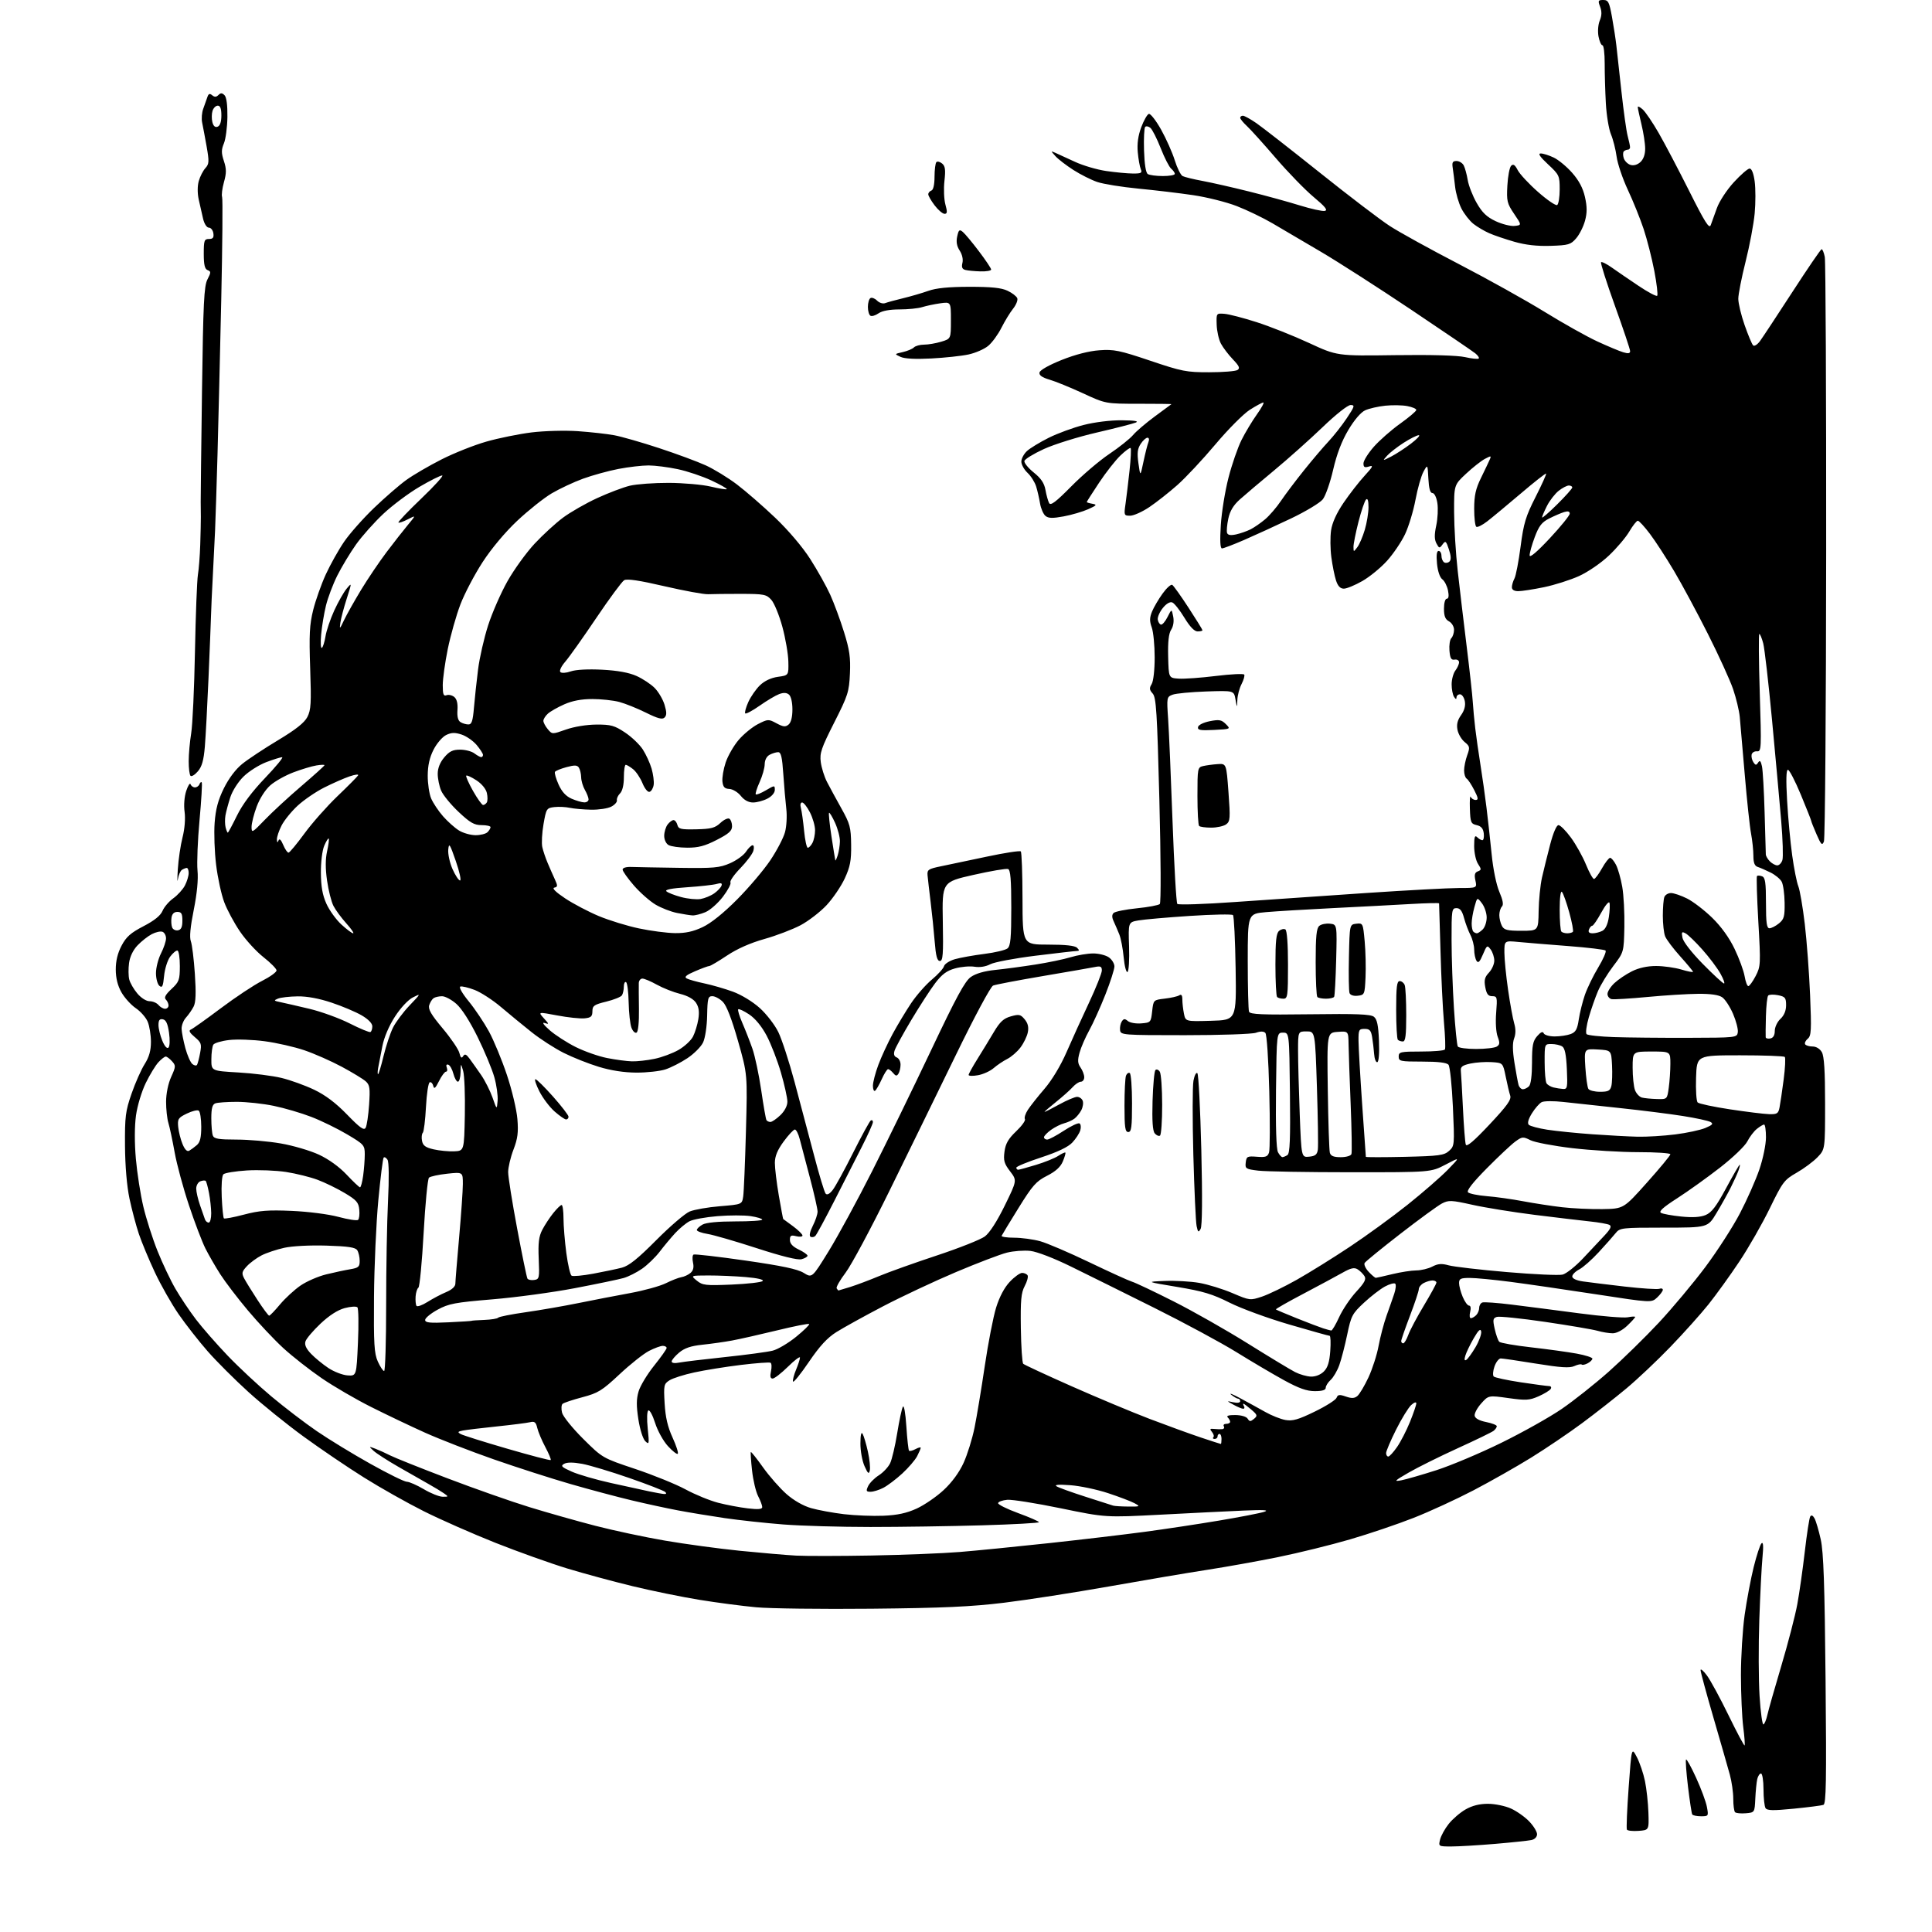 <?xml version="1.0" encoding="UTF-8" standalone="no"?>
<svg 
  version="1.1" 
  xmlns="http://www.w3.org/2000/svg" 
  xmlns:xlink="http://www.w3.org/1999/xlink" 
  xmlns:svg="http://www.w3.org/2000/svg"
  xmlns:rdf="http://www.w3.org/1999/02/22-rdf-syntax-ns#"
  xmlns:cc="http://creativecommons.org/ns#"
  xmlns:dc="http://purl.org/dc/elements/1.1/"
  viewBox="0 0 768 768"
  width="768"
  height="768"
>
<style>svg {background-color: white; }</style>"
<path stroke="none" fill="black" fill-rule="evenodd" d="M576.97,734.00C571.82,734.00 571.79,733.98 572.45,731.25C572.82,729.74 574.37,726.92 575.91,725.00C577.44,723.08 580.45,720.49 582.60,719.27C585.21,717.77 588.15,717.03 591.50,717.04C594.25,717.04 598.37,717.89 600.65,718.93C602.94,719.97 606.20,722.27 607.90,724.06C609.61,725.84 611.00,728.12 611.00,729.13C611.00,730.22 610.09,731.16 608.75,731.45C607.51,731.71 601.02,732.40 594.33,732.97C587.63,733.53 579.82,734.00 576.97,734.00zM651.34,727.80C649.05,727.97 646.97,727.74 646.72,727.30C646.46,726.86 646.78,719.30 647.42,710.50C648.58,694.50 648.58,694.50 650.68,698.50C651.83,700.70 653.28,704.98 653.90,708.00C654.52,711.02 655.14,716.65 655.27,720.50C655.50,727.50 655.50,727.50 651.34,727.80zM676.17,722.00C674.49,722.00 672.92,721.66 672.68,721.25C672.44,720.84 671.69,715.87 671.00,710.20C670.32,704.54 669.97,699.69 670.23,699.43C670.49,699.17 672.31,702.47 674.26,706.75C676.22,711.03 678.14,716.21 678.52,718.27C679.21,721.92 679.15,722.00 676.17,722.00zM693.96,720.80C692.02,720.96 690.11,720.77 689.71,720.38C689.32,719.99 689.00,717.59 689.00,715.05C689.00,712.51 688.39,708.20 687.64,705.47C686.89,702.74 683.97,692.56 681.14,682.85C678.31,673.14 676.00,664.61 676.00,663.90C676.00,663.19 677.15,664.16 678.55,666.06C679.95,667.95 683.81,675.06 687.12,681.85C690.43,688.64 693.30,694.03 693.50,693.83C693.70,693.63 693.46,690.33 692.96,686.48C692.47,682.64 692.06,673.42 692.05,666.00C692.04,658.58 692.71,647.77 693.52,642.00C694.34,636.23 695.95,627.67 697.10,623.00C698.26,618.33 699.66,614.05 700.22,613.50C700.92,612.82 701.05,614.57 700.62,619.00C700.27,622.58 699.70,633.83 699.35,644.00C699.00,654.17 699.05,667.79 699.46,674.25C699.86,680.71 700.57,685.77 701.02,685.49C701.48,685.21 702.16,683.52 702.55,681.74C702.93,679.96 705.43,671.17 708.10,662.20C710.77,653.24 713.63,642.21 714.46,637.70C715.29,633.19 716.63,623.75 717.44,616.73C718.25,609.70 719.22,603.46 719.59,602.85C720.04,602.13 720.63,602.37 721.30,603.57C721.86,604.57 722.97,608.34 723.77,611.94C724.89,617.00 725.33,629.78 725.69,667.75C726.08,708.18 725.92,717.08 724.83,717.47C724.10,717.73 718.80,718.41 713.06,718.98C704.86,719.79 702.46,719.75 701.83,718.76C701.39,718.07 701.02,714.69 701.02,711.25C701.01,707.81 700.56,705.00 700.02,705.00C699.48,705.00 698.81,706.01 698.53,707.25C698.25,708.49 697.90,711.98 697.76,715.00C697.50,720.50 697.50,720.50 693.96,720.80zM346.50,639.49C326.70,639.69 306.00,639.43 300.50,638.91C295.00,638.40 284.88,637.07 278.00,635.95C271.13,634.84 259.20,632.40 251.50,630.54C243.80,628.67 232.10,625.51 225.50,623.50C218.90,621.49 206.08,616.91 197.01,613.32C187.95,609.72 175.12,604.07 168.51,600.76C161.91,597.45 151.18,591.41 144.68,587.33C138.17,583.26 127.37,575.93 120.68,571.06C113.98,566.18 104.11,558.21 98.75,553.34C93.39,548.48 86.11,541.21 82.58,537.19C79.05,533.17 73.85,526.52 71.01,522.42C68.18,518.32 63.92,510.81 61.54,505.73C59.17,500.66 56.31,493.80 55.20,490.50C54.09,487.20 52.42,480.90 51.48,476.50C50.43,471.52 49.75,463.58 49.69,455.50C49.61,443.83 49.88,441.70 52.30,434.73C53.78,430.46 56.12,425.18 57.50,423.00C59.29,420.17 60.00,417.64 60.00,414.13C60.00,411.44 59.42,407.85 58.71,406.15C58.00,404.46 55.87,402.04 53.97,400.76C52.08,399.48 49.52,396.65 48.28,394.47C46.77,391.81 46.03,388.82 46.02,385.41C46.01,381.98 46.76,378.87 48.33,375.91C50.18,372.39 51.95,370.83 57.05,368.18C61.38,365.93 63.81,363.97 64.61,362.08C65.25,360.55 67.19,358.29 68.91,357.07C70.62,355.84 72.70,353.55 73.52,351.97C74.33,350.39 75.00,348.18 75.00,347.05C75.00,345.92 74.66,345.01 74.25,345.02C73.84,345.02 72.97,345.37 72.33,345.77C71.69,346.18 70.96,347.86 70.71,349.51C70.46,351.15 70.45,349.35 70.69,345.50C70.93,341.65 71.77,335.97 72.56,332.87C73.42,329.50 73.75,325.43 73.38,322.74C73.01,320.07 73.28,316.68 74.04,314.37C74.75,312.24 75.52,311.06 75.75,311.75C75.98,312.44 76.77,313.00 77.50,313.00C78.23,313.00 79.03,312.44 79.28,311.75C79.53,311.06 79.94,310.73 80.19,311.00C80.45,311.27 80.05,318.02 79.32,326.00C78.58,333.98 78.22,342.99 78.51,346.02C78.86,349.59 78.33,355.14 77.02,361.68C75.66,368.47 75.27,372.60 75.86,374.16C76.35,375.45 77.07,381.29 77.46,387.15C77.98,394.79 77.84,398.46 76.96,400.15C76.30,401.44 74.93,403.41 73.92,404.52C72.91,405.63 72.13,407.65 72.19,409.02C72.24,410.38 72.92,413.82 73.69,416.67C74.46,419.51 75.71,422.34 76.46,422.96C77.21,423.59 78.05,423.73 78.32,423.29C78.59,422.85 79.15,420.72 79.55,418.56C80.22,415.03 80.01,414.41 77.39,412.23C75.42,410.58 74.91,409.65 75.81,409.30C76.52,409.02 81.90,405.21 87.74,400.82C93.59,396.43 100.99,391.52 104.19,389.91C107.38,388.29 109.97,386.42 109.93,385.74C109.88,385.06 107.55,382.70 104.75,380.50C101.94,378.30 97.74,373.73 95.43,370.34C93.11,366.95 90.27,361.68 89.13,358.62C87.98,355.55 86.53,348.88 85.91,343.78C85.28,338.67 85.02,331.17 85.32,327.11C85.73,321.63 86.67,318.07 88.98,313.38C90.93,309.43 93.68,305.77 96.30,303.66C98.61,301.79 105.00,297.56 110.50,294.26C117.58,290.01 120.99,287.31 122.18,285.02C123.62,282.23 123.78,279.52 123.30,265.64C122.84,252.29 123.05,248.29 124.49,242.50C125.45,238.65 127.70,232.30 129.49,228.38C131.29,224.46 134.56,218.61 136.77,215.38C138.97,212.15 144.32,206.11 148.64,201.96C152.96,197.81 158.75,192.79 161.51,190.80C164.26,188.81 170.56,185.14 175.51,182.63C180.45,180.12 188.47,176.93 193.32,175.55C198.17,174.16 206.27,172.52 211.32,171.89C216.43,171.27 224.58,171.05 229.70,171.40C234.76,171.75 241.29,172.48 244.20,173.02C247.12,173.57 255.12,175.86 262.00,178.13C268.88,180.39 277.20,183.47 280.50,184.97C283.80,186.47 289.39,189.89 292.93,192.57C296.46,195.25 303.30,201.19 308.12,205.78C313.37,210.78 318.96,217.35 322.07,222.20C324.92,226.65 328.50,233.04 330.02,236.39C331.54,239.75 334.01,246.42 335.50,251.22C337.72,258.33 338.15,261.37 337.86,267.78C337.53,275.04 337.06,276.49 331.61,287.24C326.47,297.39 325.79,299.38 326.27,302.96C326.57,305.21 327.67,308.73 328.72,310.78C329.77,312.82 332.34,317.56 334.44,321.31C337.89,327.48 338.26,328.85 338.34,335.81C338.42,342.14 337.96,344.51 335.79,349.22C334.33,352.36 331.08,357.14 328.56,359.84C326.04,362.53 321.39,366.11 318.24,367.79C315.08,369.46 308.61,371.93 303.85,373.27C298.27,374.84 293.00,377.17 288.99,379.85C285.57,382.13 282.41,384.00 281.97,384.00C281.53,384.00 278.99,384.93 276.33,386.07C272.74,387.61 271.89,388.35 273.00,388.96C273.83,389.40 276.98,390.29 280.00,390.92C283.02,391.56 288.12,393.03 291.32,394.20C294.68,395.42 299.20,398.17 302.02,400.71C304.70,403.12 308.03,407.44 309.41,410.30C310.80,413.16 313.69,422.02 315.83,430.00C317.98,437.98 321.44,451.02 323.53,459.00C325.61,466.98 327.72,473.95 328.21,474.50C328.79,475.14 329.80,474.61 331.04,473.00C332.11,471.62 335.75,464.97 339.14,458.21C342.53,451.46 345.69,445.69 346.15,445.40C346.62,445.12 347.00,445.40 347.00,446.04C347.00,446.68 345.02,451.09 342.60,455.85C340.18,460.61 335.24,470.32 331.63,477.42C328.01,484.53 324.63,490.77 324.11,491.29C323.60,491.80 322.73,491.95 322.19,491.62C321.60,491.25 321.96,489.55 323.10,487.29C324.15,485.25 325.00,482.70 325.00,481.62C325.00,480.55 323.62,474.45 321.93,468.08C320.24,461.71 318.42,454.81 317.89,452.75C317.36,450.69 316.49,449.00 315.97,449.00C315.45,449.00 313.45,451.14 311.53,453.75C309.04,457.15 308.04,459.57 308.02,462.25C308.01,464.31 308.72,470.16 309.59,475.25C310.47,480.34 311.26,484.54 311.34,484.58C311.43,484.62 313.19,485.91 315.25,487.45C317.31,488.98 319.00,490.64 319.00,491.14C319.00,491.63 317.88,491.76 316.50,491.41C314.42,490.89 314.00,491.14 314.00,492.91C314.00,494.35 315.12,495.57 317.50,496.70C319.43,497.62 321.00,498.73 321.00,499.17C321.00,499.60 319.91,500.23 318.59,500.57C317.04,500.96 310.67,499.38 300.84,496.18C292.40,493.44 283.59,490.88 281.25,490.51C278.91,490.13 277.00,489.43 277.00,488.95C277.00,488.46 278.01,487.50 279.25,486.80C280.69,485.99 285.39,485.53 292.25,485.53C298.16,485.54 303.00,485.22 303.00,484.83C303.00,484.44 300.93,483.81 298.40,483.43C295.86,483.05 289.93,483.05 285.22,483.44C280.50,483.82 275.49,484.74 274.07,485.48C272.66,486.22 270.12,488.33 268.42,490.16C266.73,492.00 263.94,495.33 262.23,497.58C260.51,499.82 257.35,502.87 255.22,504.35C253.08,505.83 249.79,507.49 247.91,508.03C246.04,508.57 237.30,510.39 228.50,512.07C219.70,513.75 204.95,515.75 195.72,516.51C180.87,517.75 178.37,518.22 173.97,520.61C171.24,522.10 169.00,523.94 169.00,524.70C169.00,525.81 170.84,525.99 178.25,525.64C183.34,525.40 187.50,525.13 187.50,525.04C187.50,524.95 189.75,524.79 192.50,524.69C195.25,524.58 197.74,524.19 198.03,523.80C198.31,523.42 203.26,522.44 209.03,521.62C214.79,520.80 224.22,519.16 230.00,517.98C235.78,516.81 245.00,515.02 250.50,514.02C256.00,513.01 262.39,511.25 264.70,510.10C267.01,508.95 269.78,507.87 270.85,507.70C271.93,507.54 273.54,506.79 274.45,506.04C275.58,505.10 275.90,503.83 275.49,501.94C275.15,500.43 275.25,498.97 275.69,498.71C276.14,498.45 285.43,499.52 296.34,501.09C310.90,503.19 317.06,504.49 319.50,506.00C322.82,508.05 322.82,508.05 329.46,497.28C333.11,491.35 340.88,477.05 346.72,465.50C352.55,453.95 363.08,432.35 370.12,417.50C380.11,396.40 383.56,390.03 385.92,388.37C387.89,386.98 391.30,386.00 395.72,385.55C399.45,385.17 406.60,384.21 411.60,383.42C416.61,382.64 422.91,381.33 425.60,380.51C428.30,379.69 432.31,379.02 434.53,379.01C436.74,379.00 439.56,379.70 440.78,380.56C442.00,381.41 443.00,383.04 443.00,384.18C443.00,385.32 441.38,390.36 439.40,395.38C437.42,400.39 434.54,406.78 433.00,409.56C431.46,412.34 429.72,416.34 429.14,418.45C428.30,421.49 428.39,422.71 429.54,424.36C430.34,425.51 431.00,427.24 431.00,428.22C431.00,429.20 430.39,430.00 429.65,430.00C428.92,430.00 427.45,430.97 426.40,432.15C425.36,433.32 422.32,436.02 419.66,438.15C417.00,440.27 415.01,442.00 415.25,442.00C415.49,442.00 418.11,440.66 421.09,439.02C424.07,437.38 427.24,436.03 428.14,436.02C429.05,436.01 430.06,436.71 430.39,437.57C430.72,438.44 430.47,440.12 429.83,441.32C429.20,442.52 427.96,444.04 427.09,444.69C426.21,445.34 424.40,446.16 423.06,446.51C421.72,446.85 419.36,448.03 417.81,449.13C416.26,450.24 415.00,451.56 415.00,452.07C415.00,452.58 415.57,453.00 416.27,453.00C416.97,453.00 419.94,451.42 422.86,449.50C425.79,447.57 428.61,446.26 429.13,446.58C429.65,446.90 429.79,448.14 429.43,449.33C429.07,450.53 427.65,452.70 426.27,454.17C424.60,455.96 420.49,457.92 413.89,460.09C408.45,461.87 404.00,463.70 404.00,464.16C404.00,464.62 404.34,465.00 404.75,464.99C405.16,464.99 408.34,464.12 411.82,463.06C415.29,462.01 419.27,460.40 420.65,459.49C422.04,458.58 423.32,457.99 423.50,458.17C423.68,458.35 423.23,459.94 422.49,461.70C421.56,463.91 419.61,465.67 416.20,467.40C411.88,469.59 410.44,471.22 404.88,480.19C401.37,485.85 398.35,490.82 398.17,491.24C397.98,491.66 400.23,492.01 403.17,492.01C406.10,492.02 410.75,492.65 413.50,493.41C416.25,494.17 425.02,497.93 433.00,501.76C440.98,505.59 448.62,509.07 450.00,509.49C451.38,509.90 458.80,513.42 466.50,517.31C474.20,521.19 487.48,528.73 496.00,534.05C504.52,539.37 513.00,544.50 514.83,545.43C516.67,546.37 519.51,547.18 521.15,547.22C522.95,547.27 524.98,546.46 526.25,545.19C527.80,543.65 528.48,541.45 528.80,537.04C529.04,533.72 528.93,531.00 528.54,531.00C528.16,531.00 520.92,528.98 512.45,526.50C503.98,524.03 493.33,520.12 488.78,517.83C482.01,514.42 478.23,513.28 468.00,511.58C455.50,509.50 455.50,509.50 463.00,509.20C467.12,509.03 473.29,509.37 476.69,509.96C480.09,510.55 486.04,512.38 489.89,514.02C496.83,516.98 496.96,516.99 501.70,515.41C504.34,514.52 510.55,511.51 515.50,508.72C520.45,505.92 529.90,500.05 536.50,495.66C543.10,491.28 553.45,483.75 559.50,478.93C565.55,474.10 572.75,467.84 575.50,465.01C580.50,459.87 580.50,459.87 574.65,462.94C568.80,466.00 568.80,466.00 537.15,465.99C519.74,465.99 503.11,465.70 500.20,465.35C495.21,464.75 494.91,464.56 495.20,462.10C495.48,459.70 495.82,459.53 499.66,459.83C503.13,460.10 503.92,459.82 504.47,458.10C504.83,456.97 504.87,446.05 504.56,433.82C504.23,420.94 503.57,411.17 502.99,410.59C502.32,409.92 501.04,409.90 499.24,410.54C497.73,411.07 485.02,411.50 471.00,411.50C446.25,411.50 445.49,411.44 445.24,409.50C445.10,408.40 445.41,406.85 445.92,406.06C446.67,404.90 447.14,404.87 448.35,405.88C449.18,406.57 451.58,406.99 453.68,406.81C457.41,406.51 457.51,406.39 458.00,402.00C458.50,397.50 458.50,397.50 463.00,396.97C465.48,396.68 468.06,396.10 468.75,395.67C469.62,395.12 470.00,395.62 470.00,397.32C470.00,398.65 470.28,401.17 470.63,402.91C471.26,406.07 471.26,406.07 481.38,405.78C491.50,405.50 491.50,405.50 491.18,385.00C491.00,373.73 490.53,364.17 490.13,363.76C489.74,363.35 482.04,363.50 473.02,364.09C464.01,364.68 454.80,365.49 452.56,365.88C448.50,366.59 448.50,366.59 448.82,376.19C448.99,381.47 448.72,386.05 448.21,386.37C447.70,386.69 447.02,384.11 446.69,380.63C446.37,377.16 445.58,373.02 444.93,371.41C444.28,369.81 443.28,367.48 442.70,366.23C441.97,364.67 441.96,363.64 442.67,362.93C443.24,362.36 447.41,361.52 451.94,361.06C456.46,360.61 460.56,359.84 461.04,359.36C461.54,358.86 461.46,341.06 460.87,317.99C459.97,283.04 459.61,277.25 458.21,275.69C456.89,274.23 456.82,273.52 457.79,271.96C458.49,270.84 459.00,266.38 459.00,261.33C459.00,256.55 458.48,251.19 457.84,249.42C456.93,246.91 456.96,245.52 457.97,243.06C458.69,241.33 460.58,238.12 462.17,235.92C463.76,233.72 465.48,232.18 465.99,232.50C466.50,232.81 469.41,236.89 472.46,241.57C475.51,246.24 478.00,250.28 478.00,250.53C478.00,250.79 477.13,251.00 476.06,251.00C474.78,251.00 472.99,249.14 470.81,245.54C468.99,242.54 466.83,239.81 466.01,239.48C465.08,239.11 463.64,239.95 462.24,241.69C460.99,243.23 460.09,245.31 460.23,246.29C460.38,247.27 460.95,248.17 461.50,248.29C462.05,248.41 463.23,247.04 464.12,245.25C465.75,242.00 465.75,242.00 466.36,245.05C466.74,246.95 466.44,248.95 465.56,250.31C464.58,251.83 464.22,255.09 464.36,261.00C464.57,269.50 464.57,269.50 468.54,269.77C470.72,269.92 477.36,269.44 483.31,268.71C489.25,267.98 494.33,267.73 494.60,268.16C494.86,268.59 494.39,270.28 493.54,271.92C492.69,273.56 491.94,276.39 491.87,278.20C491.74,281.50 491.74,281.50 491.12,278.00C490.50,274.50 490.50,274.50 479.50,274.87C473.45,275.08 467.43,275.65 466.12,276.15C463.80,277.03 463.76,277.25 464.35,285.77C464.68,290.57 465.47,308.90 466.10,326.50C466.74,344.10 467.59,358.87 468.00,359.32C468.41,359.77 478.81,359.43 491.12,358.55C503.43,357.68 526.82,356.08 543.11,354.98C559.39,353.89 575.96,353.00 579.94,353.00C587.16,353.00 587.16,353.00 586.50,350.00C586.00,347.74 586.24,346.85 587.46,346.38C588.92,345.82 588.93,345.54 587.54,343.41C586.69,342.13 586.00,338.94 586.00,336.34C586.00,332.65 586.27,331.87 587.20,332.80C587.86,333.46 588.79,334.00 589.27,334.00C589.74,334.00 589.99,332.78 589.82,331.29C589.59,329.35 588.79,328.41 587.00,328.00C584.71,327.47 584.48,326.92 584.30,321.46C584.19,318.18 584.34,316.06 584.63,316.75C584.93,317.44 585.81,318.00 586.60,318.00C587.76,318.00 587.64,317.22 586.03,314.07C584.93,311.91 583.57,309.85 583.01,309.51C582.46,309.16 582.00,307.70 582.00,306.26C582.00,304.82 582.56,302.10 583.24,300.22C584.37,297.10 584.28,296.65 582.23,294.98C580.99,293.98 579.71,291.81 579.38,290.15C578.95,287.99 579.35,286.31 580.79,284.29C582.12,282.42 582.63,280.53 582.29,278.73C582.00,277.23 581.14,276.00 580.38,276.00C579.62,276.00 578.99,276.56 578.98,277.25C578.97,278.08 578.65,278.00 578.00,277.00C577.47,276.18 577.04,273.93 577.05,272.00C577.06,270.07 577.72,267.63 578.53,266.56C579.34,265.49 580.00,264.01 580.00,263.27C580.00,262.52 579.21,262.04 578.25,262.21C576.87,262.44 576.43,261.67 576.18,258.62C576.01,256.48 576.34,254.26 576.93,253.67C577.52,253.08 578.00,251.58 578.00,250.34C578.00,249.09 577.10,247.59 576.00,247.00C574.52,246.21 574.00,244.91 574.00,241.96C574.00,239.69 574.48,238.00 575.12,238.00C575.86,238.00 576.03,236.87 575.61,234.75C575.26,232.96 574.24,230.95 573.34,230.28C572.36,229.55 571.52,227.06 571.23,224.03C570.91,220.68 571.12,219.00 571.87,219.00C572.49,219.00 573.00,219.87 573.00,220.94C573.00,222.01 573.49,223.18 574.09,223.55C574.69,223.92 575.63,223.77 576.20,223.20C576.89,222.51 576.82,220.98 575.97,218.42C574.85,215.02 574.60,214.82 573.44,216.41C572.24,218.06 572.09,218.04 571.01,216.02C570.17,214.44 570.15,212.55 570.93,208.88C571.52,206.13 571.72,202.11 571.37,199.94C571.01,197.66 570.19,196.00 569.42,196.00C568.51,196.00 568.01,194.20 567.80,190.25C567.50,184.50 567.50,184.50 565.86,187.50C564.95,189.15 563.52,194.17 562.68,198.66C561.84,203.15 559.97,209.31 558.53,212.35C557.09,215.39 553.88,220.14 551.40,222.90C548.92,225.66 544.50,229.28 541.57,230.96C538.65,232.63 535.33,234.00 534.21,234.00C532.78,234.00 531.83,233.01 531.09,230.75C530.50,228.96 529.67,224.80 529.23,221.50C528.79,218.20 528.75,213.40 529.12,210.84C529.57,207.78 531.29,203.99 534.10,199.85C536.47,196.37 540.22,191.54 542.45,189.12C545.74,185.54 546.08,184.85 544.25,185.43C542.45,185.99 542.00,185.75 542.00,184.21C542.00,183.15 543.85,180.18 546.11,177.61C548.37,175.05 553.09,170.89 556.61,168.39C560.12,165.88 563.00,163.43 563.00,162.96C563.00,162.48 561.38,161.79 559.40,161.42C557.42,161.04 553.49,160.98 550.65,161.27C547.82,161.57 544.23,162.39 542.68,163.10C540.95,163.89 538.36,166.92 535.97,170.94C533.35,175.35 531.38,180.52 529.95,186.72C528.79,191.79 526.93,197.09 525.83,198.49C524.73,199.89 519.03,203.32 513.16,206.12C507.30,208.91 498.97,212.73 494.66,214.60C490.35,216.47 486.35,218.00 485.76,218.00C485.05,218.00 484.90,214.96 485.29,208.75C485.61,203.66 486.98,195.18 488.34,189.91C489.69,184.64 492.03,177.89 493.52,174.91C495.01,171.93 497.76,167.36 499.62,164.75C501.48,162.14 502.64,160.00 502.19,160.00C501.75,160.00 499.34,161.30 496.83,162.89C494.33,164.48 488.17,170.67 483.15,176.64C478.13,182.61 471.32,189.89 468.02,192.81C464.72,195.73 459.72,199.67 456.91,201.56C454.10,203.45 450.66,205.00 449.26,205.00C446.81,205.00 446.75,204.85 447.42,200.25C447.79,197.64 448.51,191.69 449.01,187.04C449.51,182.39 449.71,178.37 449.44,178.11C449.18,177.85 447.36,179.18 445.39,181.07C443.42,182.96 439.60,187.82 436.90,191.89C434.21,195.95 432.00,199.41 432.00,199.57C432.00,199.73 433.01,200.04 434.25,200.26C436.20,200.60 435.98,200.89 432.55,202.43C430.37,203.40 426.01,204.68 422.85,205.27C418.40,206.09 416.76,206.05 415.58,205.07C414.74,204.37 413.78,202.16 413.44,200.15C413.11,198.14 412.41,195.10 411.89,193.40C411.37,191.69 409.83,189.25 408.47,187.97C407.11,186.70 406.00,184.68 406.00,183.50C406.00,182.32 407.01,180.42 408.25,179.28C409.49,178.15 413.36,175.79 416.86,174.04C420.35,172.29 426.61,169.99 430.77,168.93C435.19,167.80 441.46,167.03 445.91,167.07C450.97,167.11 452.83,167.41 451.50,167.97C450.40,168.43 443.43,170.22 436.00,171.94C428.57,173.65 419.12,176.60 415.00,178.48C410.88,180.37 407.37,182.51 407.21,183.26C407.06,184.00 408.73,186.05 410.92,187.82C413.82,190.15 415.10,192.04 415.59,194.76C415.95,196.82 416.61,199.16 417.04,199.98C417.65,201.11 419.69,199.57 425.86,193.33C430.27,188.86 437.08,183.06 440.99,180.44C444.90,177.81 449.13,174.44 450.39,172.95C451.64,171.46 455.56,168.12 459.08,165.52C462.61,162.93 465.58,160.74 465.67,160.66C465.76,160.57 459.91,160.50 452.67,160.50C439.50,160.50 439.50,160.50 430.50,156.34C425.55,154.05 419.57,151.61 417.21,150.92C414.22,150.04 413.01,149.18 413.22,148.08C413.39,147.14 416.97,145.12 422.01,143.10C427.44,140.93 432.85,139.54 437.01,139.24C442.80,138.82 445.05,139.28 457.21,143.38C469.82,147.64 471.66,148.00 480.69,147.98C486.09,147.98 491.13,147.57 491.90,147.09C493.01,146.38 492.64,145.52 490.09,142.85C488.33,141.01 486.19,138.20 485.34,136.61C484.49,135.01 483.73,131.64 483.65,129.11C483.50,124.50 483.50,124.50 486.75,124.75C488.54,124.89 494.30,126.38 499.55,128.07C504.80,129.75 514.14,133.46 520.30,136.31C531.50,141.50 531.50,141.50 554.50,141.18C568.86,140.98 579.33,141.27 582.38,141.96C585.07,142.57 587.51,142.82 587.81,142.52C588.11,142.22 587.49,141.29 586.43,140.44C585.37,139.59 573.92,131.81 561.00,123.14C548.08,114.48 531.88,104.08 525.00,100.04C518.12,95.99 509.48,90.91 505.79,88.75C502.09,86.58 495.72,83.51 491.62,81.92C487.52,80.33 479.74,78.38 474.33,77.58C468.93,76.78 459.11,75.61 452.52,74.98C445.94,74.34 438.58,73.16 436.18,72.34C433.78,71.53 429.50,69.37 426.66,67.55C423.82,65.73 420.63,63.27 419.56,62.08C417.64,59.95 417.64,59.93 419.56,60.77C420.63,61.24 424.11,62.83 427.31,64.32C430.50,65.81 436.12,67.46 439.81,67.99C443.49,68.52 448.24,68.97 450.36,68.98C453.65,69.00 454.11,68.74 453.48,67.25C453.07,66.29 452.53,63.25 452.28,60.50C451.97,57.12 452.42,53.91 453.66,50.58C454.67,47.88 456.03,45.49 456.67,45.28C457.31,45.06 459.51,47.88 461.56,51.53C463.60,55.19 466.04,60.67 466.98,63.71C467.93,66.76 469.33,69.58 470.10,69.99C470.87,70.39 474.43,71.26 478.00,71.92C481.57,72.58 489.90,74.47 496.50,76.12C503.10,77.76 512.17,80.25 516.66,81.65C521.15,83.04 525.62,84.03 526.60,83.84C527.94,83.58 526.84,82.20 522.21,78.33C518.81,75.49 512.03,68.52 507.15,62.84C502.27,57.15 497.08,51.41 495.64,50.08C494.19,48.74 493.00,47.28 493.00,46.83C493.00,46.37 493.48,46.00 494.07,46.00C494.66,46.00 497.06,47.32 499.41,48.94C501.76,50.56 513.09,59.40 524.59,68.59C536.09,77.79 548.61,87.33 552.42,89.81C556.22,92.29 568.60,99.11 579.92,104.98C591.24,110.85 606.55,119.38 613.95,123.94C621.34,128.50 630.79,133.80 634.95,135.72C639.10,137.63 643.74,139.58 645.25,140.03C647.24,140.63 648.00,140.51 648.00,139.59C648.00,138.89 645.28,130.77 641.95,121.54C638.63,112.31 636.15,104.52 636.44,104.23C636.73,103.94 638.66,104.90 640.73,106.37C642.80,107.84 647.57,111.10 651.32,113.61C655.07,116.13 658.42,117.91 658.76,117.57C659.10,117.23 658.59,112.80 657.62,107.73C656.65,102.65 654.73,95.12 653.36,91.00C651.98,86.88 649.16,79.87 647.08,75.44C645.01,71.01 643.00,65.07 642.63,62.25C642.25,59.43 641.24,55.43 640.38,53.38C639.52,51.32 638.61,45.78 638.35,41.07C638.09,36.36 637.88,29.24 637.89,25.25C637.90,21.26 637.50,18.00 637.00,18.00C636.50,18.00 635.79,16.42 635.43,14.48C635.06,12.49 635.27,9.75 635.93,8.17C636.75,6.19 636.79,4.58 636.07,2.68C635.15,0.26 635.27,0.00 637.31,0.00C639.31,0.00 639.71,0.77 640.79,6.75C641.46,10.46 642.24,15.52 642.52,18.00C642.80,20.48 643.72,28.80 644.56,36.50C645.40,44.20 646.50,52.08 647.01,54.00C647.52,55.92 647.96,57.95 647.97,58.50C647.99,59.05 647.59,59.50 647.08,59.50C646.58,59.50 645.86,59.80 645.49,60.17C645.12,60.55 645.11,61.76 645.46,62.87C645.81,63.99 647.01,65.19 648.12,65.54C649.39,65.94 650.86,65.53 652.07,64.44C653.30,63.32 653.99,61.39 653.98,59.10C653.98,57.12 653.32,52.80 652.52,49.50C651.72,46.20 651.06,43.09 651.04,42.60C651.02,42.10 651.90,42.51 653.00,43.50C654.11,44.50 656.98,48.73 659.38,52.91C661.78,57.08 667.24,67.47 671.52,76.00C677.70,88.34 679.44,91.09 680.04,89.50C680.46,88.40 681.56,85.35 682.49,82.73C683.44,80.06 686.38,75.56 689.19,72.48C691.95,69.47 694.79,67.00 695.51,67.00C696.32,67.00 697.08,68.93 697.51,72.10C697.90,74.91 697.90,80.65 697.51,84.85C697.12,89.06 695.50,97.67 693.90,104.00C692.31,110.33 691.00,116.97 691.00,118.77C691.00,120.57 692.13,125.28 693.51,129.23C694.90,133.19 696.41,136.81 696.89,137.29C697.36,137.76 698.58,137.01 699.62,135.59C700.65,134.18 706.45,125.40 712.50,116.07C718.55,106.74 723.78,99.09 724.12,99.06C724.47,99.03 725.03,100.41 725.38,102.13C725.72,103.84 725.97,156.38 725.93,218.88C725.89,281.37 725.49,333.40 725.04,334.50C724.33,336.23 723.93,335.84 722.11,331.67C720.95,329.01 720.00,326.62 720.00,326.35C720.00,326.09 718.14,321.40 715.88,315.94C713.61,310.47 711.29,306.00 710.72,306.00C710.04,306.00 709.93,310.07 710.40,318.25C710.78,324.99 711.69,334.77 712.42,340.00C713.14,345.23 714.24,350.76 714.86,352.30C715.48,353.85 716.64,360.60 717.43,367.30C718.22,374.01 719.17,386.72 719.54,395.54C720.12,409.53 720.01,411.75 718.62,412.90C717.74,413.63 717.27,414.63 717.57,415.11C717.87,415.60 719.20,416.00 720.52,416.00C721.97,416.00 723.44,416.90 724.21,418.25C725.13,419.86 725.50,425.70 725.50,438.68C725.50,456.87 725.50,456.87 722.50,460.00C720.85,461.73 717.12,464.50 714.22,466.16C709.24,469.01 708.63,469.82 703.51,480.34C700.52,486.48 695.08,496.00 691.41,501.50C687.75,507.00 682.23,514.65 679.16,518.50C676.08,522.35 669.27,529.95 664.03,535.38C658.79,540.82 650.90,548.27 646.50,551.94C642.10,555.61 634.19,561.81 628.93,565.71C623.66,569.62 614.53,575.79 608.64,579.44C602.75,583.08 592.43,588.93 585.71,592.44C579.00,595.94 568.33,600.86 562.00,603.35C555.67,605.85 544.27,609.71 536.66,611.93C529.05,614.15 516.23,617.31 508.16,618.95C500.10,620.59 487.43,622.87 480.00,624.01C472.57,625.15 455.08,628.11 441.12,630.59C427.16,633.06 408.26,636.00 399.12,637.11C386.09,638.70 374.73,639.21 346.50,639.49zM346.50,618.34C359.15,618.11 374.90,617.48 381.50,616.94C388.10,616.40 404.07,614.82 417.00,613.42C429.93,612.02 447.02,610.00 455.00,608.93C462.98,607.86 476.25,605.86 484.50,604.47C492.75,603.09 500.85,601.52 502.50,600.98C504.68,600.27 502.51,600.13 494.50,600.47C488.45,600.73 473.60,601.46 461.50,602.10C439.50,603.25 439.50,603.25 421.67,599.57C411.86,597.55 402.29,596.03 400.40,596.19C398.51,596.36 396.87,596.95 396.76,597.50C396.65,598.05 400.26,599.85 404.78,601.50C409.29,603.15 412.99,604.77 413.00,605.09C413.00,605.42 402.80,605.98 390.34,606.34C377.87,606.70 357.91,607.00 345.98,607.00C334.05,607.00 318.49,606.55 311.40,606.00C304.30,605.45 293.77,604.30 288.00,603.46C282.23,602.61 273.90,601.23 269.50,600.40C265.10,599.57 256.77,597.77 251.00,596.39C245.22,595.01 234.32,592.10 226.76,589.92C219.21,587.74 205.48,583.33 196.26,580.11C187.04,576.89 174.78,572.12 169.00,569.53C163.22,566.93 153.55,562.32 147.50,559.28C141.45,556.25 132.61,551.10 127.85,547.84C123.09,544.58 116.24,539.21 112.62,535.89C109.01,532.58 102.68,525.85 98.56,520.94C94.44,516.04 89.50,509.56 87.57,506.54C85.64,503.53 82.98,498.91 81.65,496.28C80.33,493.65 77.38,485.92 75.11,479.10C72.83,472.28 70.28,462.83 69.43,458.10C68.58,453.37 67.47,448.12 66.95,446.43C66.43,444.74 66.01,440.91 66.02,437.93C66.04,434.68 66.85,430.73 68.04,428.10C69.91,423.98 69.93,423.58 68.36,421.85C67.44,420.83 66.33,420.00 65.88,420.00C65.44,420.00 64.13,421.01 62.98,422.25C61.83,423.49 59.56,427.20 57.95,430.50C56.31,433.87 54.60,439.53 54.06,443.41C53.47,447.70 53.45,454.24 54.01,460.65C54.51,466.33 55.85,474.90 56.99,479.69C58.12,484.47 60.66,492.40 62.62,497.30C64.58,502.20 67.79,508.97 69.76,512.35C71.72,515.73 75.39,521.20 77.90,524.50C80.42,527.80 86.08,534.27 90.49,538.88C94.89,543.49 102.75,550.81 107.94,555.15C113.13,559.49 121.23,565.68 125.94,568.90C130.65,572.13 140.22,577.97 147.22,581.88C154.21,585.80 160.74,589.01 161.72,589.02C162.70,589.03 165.75,590.37 168.50,592.00C171.25,593.63 174.61,594.97 175.97,594.98C178.36,595.00 178.38,594.95 176.47,593.62C175.39,592.86 172.70,591.23 170.50,590.00C168.30,588.77 162.90,585.69 158.50,583.16C154.10,580.64 149.60,577.74 148.50,576.72C146.53,574.89 146.53,574.88 149.26,575.91C150.77,576.49 153.41,577.68 155.11,578.56C156.82,579.44 167.02,583.52 177.79,587.62C188.55,591.73 203.24,596.89 210.43,599.10C217.62,601.31 229.41,604.65 236.64,606.52C243.87,608.39 256.34,611.05 264.35,612.42C272.37,613.80 285.80,615.62 294.21,616.47C302.62,617.31 312.65,618.17 316.50,618.38C320.35,618.58 333.85,618.57 346.50,618.34zM351.20,602.53C356.77,602.29 360.41,601.50 364.41,599.67C367.45,598.28 372.27,594.97 375.12,592.32C378.43,589.25 381.30,585.32 383.05,581.50C384.55,578.20 386.51,571.90 387.40,567.50C388.29,563.10 390.12,552.08 391.46,543.00C392.80,533.92 394.83,523.48 395.97,519.79C397.30,515.51 399.26,511.80 401.40,509.54C403.23,507.59 405.44,506.00 406.31,506.00C407.17,506.00 408.15,506.44 408.48,506.97C408.81,507.50 408.30,509.42 407.34,511.22C405.91,513.93 405.64,516.84 405.80,527.95C405.91,535.34 406.33,541.72 406.75,542.13C407.16,542.53 415.80,546.54 425.94,551.04C436.09,555.54 450.04,561.37 456.94,564.01C463.85,566.64 473.00,569.97 477.27,571.40C481.55,572.83 485.16,574.00 485.31,574.00C485.45,574.00 485.57,573.10 485.57,572.00C485.57,570.90 485.22,570.00 484.79,570.00C484.35,570.00 484.00,570.45 484.00,571.00C484.00,571.55 483.48,572.00 482.83,572.00C482.19,572.00 481.96,571.70 482.32,571.34C482.69,570.98 482.45,570.04 481.79,569.24C480.81,568.07 480.95,567.84 482.55,568.02C483.62,568.13 485.09,568.18 485.81,568.12C486.53,568.05 486.84,567.55 486.50,567.00C486.16,566.45 486.58,566.00 487.44,566.00C488.30,566.00 489.00,565.64 489.00,565.20C489.00,564.76 488.56,563.96 488.03,563.43C487.40,562.80 488.48,562.47 491.08,562.50C493.42,562.53 495.47,563.13 495.97,563.96C496.71,565.15 497.10,565.16 498.48,564.02C499.96,562.78 499.87,562.45 497.40,560.33C495.91,559.05 494.51,558.00 494.29,558.00C494.06,558.00 494.16,558.45 494.50,559.00C494.84,559.55 494.69,560.00 494.17,560.00C493.65,560.00 491.94,559.29 490.36,558.41C487.50,556.83 487.50,556.83 490.25,557.43C491.85,557.78 493.00,557.61 493.00,557.02C493.00,556.46 492.64,556.00 492.19,556.00C491.75,556.00 490.51,555.30 489.44,554.43C488.37,553.57 489.98,554.19 493.00,555.81C496.02,557.43 500.52,559.90 503.00,561.30C505.48,562.70 509.07,564.13 511.00,564.47C513.82,564.97 516.08,564.33 522.60,561.15C527.06,558.99 530.97,556.51 531.31,555.64C531.80,554.35 532.45,554.26 534.98,555.14C537.30,555.95 538.42,555.90 539.58,554.93C540.43,554.23 542.41,550.91 543.98,547.55C545.54,544.20 547.37,538.54 548.02,534.97C548.68,531.41 550.10,526.02 551.18,523.00C552.27,519.98 553.64,516.04 554.24,514.25C554.84,512.46 555.02,510.68 554.63,510.29C554.24,509.91 552.40,510.41 550.54,511.41C548.69,512.41 544.93,515.31 542.19,517.86C537.54,522.19 537.10,523.04 535.54,530.50C534.63,534.90 533.21,540.36 532.40,542.63C531.59,544.90 530.04,547.55 528.96,548.53C527.88,549.51 527.00,550.92 527.00,551.65C527.00,552.57 525.63,553.00 522.67,553.00C519.45,553.00 516.32,551.89 510.42,548.66C506.07,546.27 497.55,541.25 491.50,537.50C485.45,533.76 470.82,525.87 459.00,519.97C447.18,514.07 432.24,506.67 425.80,503.51C418.97,500.15 412.22,497.55 409.58,497.26C407.10,496.98 402.91,497.28 400.28,497.94C397.65,498.59 388.53,502.07 380.02,505.67C371.50,509.27 358.45,515.40 351.02,519.28C343.58,523.17 335.24,527.78 332.48,529.52C328.84,531.81 325.83,535.08 321.51,541.44C318.24,546.25 315.41,549.74 315.23,549.19C315.05,548.64 315.59,546.51 316.45,544.47C317.30,542.43 318.00,540.27 318.00,539.67C318.00,539.07 315.85,540.70 313.22,543.29C310.58,545.88 307.85,548.00 307.14,548.00C306.23,548.00 306.03,547.13 306.48,545.10C306.83,543.50 306.75,541.98 306.31,541.72C305.86,541.45 300.55,541.85 294.50,542.58C288.45,543.32 280.12,544.66 276.00,545.56C271.88,546.45 267.43,547.86 266.13,548.70C263.90,550.12 263.78,550.66 264.20,557.87C264.52,563.37 265.41,567.21 267.34,571.42C268.82,574.66 269.76,577.57 269.43,577.90C269.11,578.23 267.34,576.86 265.51,574.85C263.67,572.85 261.38,568.71 260.42,565.65C259.45,562.59 258.24,560.35 257.73,560.67C257.19,561.00 257.08,564.03 257.48,567.87C258.12,574.03 258.05,574.39 256.51,572.89C255.57,571.98 254.38,568.22 253.76,564.18C252.93,558.82 252.95,556.11 253.86,553.07C254.52,550.86 257.30,546.27 260.03,542.86C262.76,539.46 265.00,536.30 265.00,535.84C265.00,535.38 264.31,535.00 263.46,535.00C262.61,535.00 260.16,535.90 258.01,537.00C255.85,538.10 250.58,542.27 246.30,546.28C239.30,552.82 237.78,553.76 231.50,555.42C227.65,556.44 224.11,557.62 223.62,558.06C223.14,558.50 223.05,560.08 223.43,561.58C223.81,563.08 227.58,567.74 231.81,571.95C239.50,579.58 239.50,579.58 252.50,583.93C259.65,586.32 268.65,589.97 272.50,592.05C276.35,594.14 282.20,596.53 285.50,597.38C288.80,598.23 294.09,599.23 297.25,599.60C301.40,600.09 303.00,599.95 303.00,599.09C303.00,598.43 302.26,596.47 301.36,594.73C300.46,592.98 299.37,588.39 298.95,584.53C298.52,580.66 298.31,577.37 298.47,577.20C298.63,577.04 300.83,579.80 303.35,583.35C305.88,586.89 310.06,591.64 312.64,593.91C315.50,596.43 319.31,598.61 322.41,599.50C325.21,600.30 331.10,601.38 335.50,601.91C339.90,602.43 346.96,602.71 351.20,602.53zM448.50,598.88C453.26,598.92 453.38,598.86 451.00,597.56C449.62,596.81 444.90,595.01 440.50,593.56C436.10,592.10 429.35,590.68 425.50,590.39C420.86,590.05 419.00,590.19 420.00,590.83C420.82,591.35 426.00,593.22 431.50,594.98C437.00,596.74 441.95,598.33 442.50,598.51C443.05,598.69 445.75,598.86 448.50,598.88zM263.95,593.89C264.85,593.96 265.04,593.65 264.45,593.09C263.93,592.59 257.51,590.09 250.19,587.54C242.86,584.99 234.43,582.46 231.44,581.90C227.85,581.24 225.41,581.24 224.25,581.89C222.77,582.73 223.23,583.20 227.29,585.00C229.92,586.17 236.89,588.19 242.79,589.50C248.68,590.80 255.53,592.30 258.00,592.83C260.48,593.35 263.15,593.83 263.95,593.89zM346.07,593.00C344.32,593.00 344.19,592.69 345.10,590.75C345.68,589.51 347.58,587.59 349.32,586.48C351.06,585.37 353.10,583.20 353.84,581.66C354.58,580.11 355.84,574.75 356.65,569.73C357.46,564.72 358.47,559.98 358.90,559.21C359.36,558.40 359.94,561.70 360.29,567.01C360.62,572.07 361.10,576.43 361.36,576.69C361.62,576.95 362.77,576.66 363.91,576.05C365.06,575.43 366.00,575.19 366.00,575.51C366.00,575.84 365.36,577.34 364.58,578.85C363.79,580.37 361.15,583.45 358.69,585.72C356.24,587.98 352.85,590.54 351.16,591.42C349.48,592.29 347.19,593.00 346.07,593.00zM557.00,588.45C558.92,588.09 565.23,586.27 571.00,584.42C576.77,582.56 588.39,577.67 596.80,573.54C605.22,569.41 616.02,563.36 620.80,560.08C625.59,556.80 634.01,550.12 639.53,545.23C645.04,540.33 653.98,531.59 659.39,525.80C664.80,520.00 673.11,510.06 677.86,503.72C682.61,497.37 688.81,487.75 691.64,482.34C694.47,476.93 697.96,469.05 699.39,464.83C700.85,460.54 702.00,454.93 702.00,452.08C702.00,449.29 701.66,447.01 701.25,447.02C700.84,447.03 699.54,447.82 698.36,448.77C697.18,449.72 695.49,451.95 694.59,453.73C693.69,455.52 688.84,460.17 683.73,464.14C678.66,468.09 670.98,473.58 666.69,476.34C661.14,479.90 659.28,481.58 660.27,482.13C661.03,482.56 664.65,483.22 668.30,483.59C672.82,484.05 675.91,483.86 678.01,483.00C680.38,482.01 682.22,479.61 686.13,472.36C688.90,467.21 691.35,463.00 691.56,463.00C691.78,463.00 691.53,464.11 691.01,465.47C690.50,466.82 689.11,469.86 687.92,472.22C686.74,474.57 684.21,479.09 682.31,482.25C678.86,488.00 678.86,488.00 661.42,488.00C644.68,488.00 643.91,488.09 642.24,490.19C641.28,491.39 638.26,494.81 635.51,497.78C632.77,500.76 629.28,503.84 627.76,504.62C626.24,505.41 625.00,506.66 625.00,507.41C625.00,508.25 626.63,509.01 629.25,509.39C631.59,509.73 639.07,510.64 645.87,511.43C652.67,512.21 658.86,512.61 659.62,512.32C660.38,512.02 661.00,512.21 661.00,512.72C661.00,513.23 659.99,514.60 658.75,515.77C656.49,517.89 656.49,517.89 634.50,514.51C622.40,512.65 607.12,510.43 600.54,509.57C593.96,508.71 586.65,508.00 584.29,508.00C580.64,508.00 580.00,508.30 580.00,510.03C580.00,511.15 580.65,513.62 581.45,515.53C582.25,517.44 583.38,519.00 583.97,519.00C584.61,519.00 584.79,520.00 584.41,521.50C584.07,522.88 584.19,524.00 584.69,524.00C585.19,524.00 586.14,523.46 586.80,522.80C587.46,522.14 588.00,520.84 588.00,519.91C588.00,518.98 588.56,518.01 589.25,517.76C589.94,517.51 595.23,517.89 601.00,518.61C606.77,519.32 618.84,520.88 627.81,522.07C636.77,523.26 645.44,523.96 647.06,523.64C648.68,523.31 650.00,523.26 650.00,523.52C650.00,523.77 648.58,525.34 646.85,526.99C645.00,528.76 642.63,530.00 641.10,530.00C639.66,530.00 636.94,529.56 635.04,529.01C633.15,528.47 623.77,526.88 614.21,525.47C604.65,524.07 596.02,523.18 595.03,523.49C593.46,523.99 593.35,524.61 594.17,528.28C594.69,530.60 595.51,532.90 595.99,533.38C596.47,533.86 602.18,534.86 608.68,535.59C615.18,536.33 623.31,537.45 626.75,538.08C630.19,538.71 633.00,539.61 633.00,540.08C633.00,540.55 632.16,541.38 631.13,541.93C630.10,542.48 629.04,542.70 628.76,542.43C628.48,542.15 627.17,542.42 625.83,543.03C623.96,543.88 620.49,543.66 610.68,542.07C603.68,540.93 597.34,540.00 596.58,540.00C595.82,540.00 594.70,541.43 594.08,543.19C593.47,544.94 593.34,546.74 593.78,547.18C594.22,547.62 599.07,548.66 604.54,549.49C610.02,550.31 615.09,550.99 615.81,550.99C616.53,551.00 616.81,551.50 616.43,552.11C616.05,552.73 613.89,554.05 611.62,555.05C607.97,556.66 606.60,556.74 599.60,555.76C591.70,554.65 591.70,554.65 588.79,557.91C587.19,559.70 586.03,561.90 586.20,562.80C586.40,563.84 588.08,564.75 590.76,565.28C593.09,565.74 595.00,566.49 595.00,566.94C595.00,567.39 594.44,568.21 593.75,568.76C593.06,569.31 586.65,572.43 579.50,575.68C572.35,578.94 563.57,583.30 560.00,585.36C554.32,588.64 553.94,589.03 557.00,588.45zM345.76,584.54C345.39,586.13 344.99,585.80 343.65,582.78C342.74,580.74 342.01,576.69 342.03,573.78C342.05,570.33 342.36,569.02 342.92,570.00C343.39,570.83 344.33,573.99 345.00,577.04C345.68,580.09 346.02,583.47 345.76,584.54zM218.91,580.39C219.14,580.18 218.18,577.87 216.79,575.26C215.39,572.64 213.95,569.22 213.58,567.65C213.04,565.34 212.50,564.91 210.71,565.35C209.49,565.64 203.55,566.40 197.50,567.03C191.45,567.66 185.38,568.39 184.01,568.66C181.92,569.08 181.78,569.30 183.16,570.07C184.06,570.57 192.38,573.19 201.65,575.88C210.92,578.58 218.69,580.61 218.91,580.39zM551.86,579.00C552.34,579.00 553.90,577.30 555.34,575.23C556.78,573.16 559.09,568.67 560.48,565.25C561.86,561.83 563.00,558.51 563.00,557.86C563.00,557.18 562.15,557.46 560.97,558.53C559.86,559.54 557.16,563.93 554.97,568.30C552.79,572.66 551.00,576.85 551.00,577.62C551.00,578.38 551.39,579.00 551.86,579.00zM138.15,546.74C141.70,546.98 141.70,546.98 142.29,533.74C142.62,526.46 142.52,520.13 142.07,519.68C141.62,519.22 139.33,519.37 136.99,520.00C134.22,520.75 130.85,522.92 127.39,526.19C124.46,528.96 121.78,532.12 121.43,533.21C121.00,534.59 121.67,536.09 123.65,538.16C125.22,539.80 128.32,542.34 130.55,543.82C132.78,545.29 136.20,546.61 138.15,546.74zM152.70,545.00C153.14,545.00 153.50,533.19 153.50,518.75C153.50,504.31 153.83,485.75 154.24,477.50C154.69,468.50 154.61,461.91 154.05,461.03C153.53,460.22 152.84,459.82 152.52,460.15C152.19,460.47 151.24,468.11 150.39,477.12C149.54,486.13 148.77,503.40 148.67,515.50C148.53,534.31 148.75,538.04 150.20,541.25C151.13,543.31 152.26,545.00 152.70,545.00zM269.94,541.66C271.56,541.34 279.78,540.35 288.19,539.46C296.61,538.57 305.16,537.42 307.18,536.90C309.21,536.38 313.40,533.90 316.50,531.37C319.59,528.85 321.91,526.58 321.65,526.32C321.39,526.06 315.63,527.20 308.84,528.86C302.05,530.51 294.02,532.32 291.00,532.88C287.98,533.44 282.67,534.19 279.20,534.55C274.61,535.03 272.11,535.88 269.95,537.69C268.33,539.06 267.00,540.64 267.00,541.21C267.00,541.83 268.20,542.01 269.94,541.66zM582.88,540.57C583.48,540.20 585.14,537.91 586.57,535.48C587.99,533.04 588.99,530.26 588.79,529.28C588.53,527.98 587.72,528.72 585.82,532.00C584.38,534.48 582.89,537.57 582.50,538.88C582.01,540.49 582.14,541.03 582.88,540.57zM557.80,534.00C558.24,534.00 559.15,532.48 559.82,530.63C560.49,528.78 563.28,523.53 566.02,518.97C568.76,514.41 571.00,510.30 571.00,509.84C571.00,509.38 570.30,509.00 569.43,509.00C568.57,509.00 567.00,509.47 565.93,510.04C564.87,510.60 564.00,511.69 564.00,512.45C564.00,513.21 562.42,517.96 560.50,523.00C558.58,528.04 557.00,532.58 557.00,533.09C557.00,533.59 557.36,534.00 557.80,534.00zM529.18,528.91C529.55,528.96 530.97,526.56 532.34,523.57C533.70,520.59 536.75,516.06 539.11,513.50C542.48,509.84 543.18,508.50 542.38,507.24C541.82,506.36 540.60,505.15 539.66,504.57C538.34,503.75 536.98,504.05 533.73,505.89C531.40,507.21 524.41,510.97 518.19,514.25C511.96,517.52 507.01,520.34 507.19,520.52C507.36,520.69 511.10,522.27 515.50,524.04C519.90,525.80 524.62,527.60 526.00,528.04C527.38,528.47 528.80,528.87 529.18,528.91zM107.00,523.00C107.32,523.00 109.26,520.99 111.31,518.53C113.36,516.08 117.03,512.70 119.46,511.03C121.89,509.36 126.49,507.36 129.69,506.58C132.88,505.80 137.19,504.88 139.25,504.54C142.51,503.99 143.00,503.56 142.98,501.20C142.98,499.72 142.54,497.82 142.02,497.00C141.30,495.85 138.45,495.42 129.79,495.15C123.22,494.95 116.20,495.31 113.00,496.02C109.97,496.69 105.92,498.04 104.00,499.02C102.08,500.00 99.45,501.93 98.16,503.31C96.14,505.48 95.99,506.12 97.05,508.16C97.72,509.45 100.11,513.31 102.35,516.75C104.59,520.19 106.68,523.00 107.00,523.00zM169.93,517.55C172.03,516.22 175.39,514.45 177.38,513.62C179.63,512.68 181.00,511.42 181.01,510.30C181.02,509.31 181.69,501.07 182.50,492.00C183.31,482.93 183.98,473.34 183.99,470.70C184.00,465.90 184.00,465.90 177.75,466.57C174.31,466.94 171.07,467.65 170.53,468.14C170.00,468.63 169.04,478.53 168.40,490.13C167.76,501.74 166.82,511.52 166.32,511.87C165.82,512.22 165.32,513.78 165.21,515.35C165.10,516.92 165.25,518.60 165.55,519.08C165.85,519.57 167.82,518.88 169.93,517.55zM333.31,512.99C333.41,512.98 335.52,512.35 338.00,511.58C340.48,510.80 345.65,508.86 349.50,507.25C353.35,505.64 363.70,501.95 372.50,499.04C381.30,496.13 389.85,492.73 391.50,491.50C393.38,490.09 396.33,485.52 399.40,479.25C404.30,469.25 404.30,469.25 401.52,465.61C399.17,462.54 398.83,461.32 399.30,457.78C399.73,454.58 400.82,452.68 403.94,449.71C406.18,447.58 407.75,445.40 407.42,444.87C407.09,444.34 407.61,442.69 408.57,441.21C409.53,439.72 412.51,435.94 415.21,432.81C418.17,429.36 421.62,423.63 423.94,418.31C426.05,413.46 430.07,404.60 432.89,398.61C435.70,392.62 438.00,386.85 438.00,385.78C438.00,384.20 437.50,383.94 435.25,384.40C433.74,384.71 424.40,386.33 414.50,388.01C404.60,389.69 395.72,391.38 394.77,391.78C393.79,392.19 387.40,404.10 379.91,419.50C372.69,434.35 360.81,458.65 353.51,473.50C346.21,488.35 338.40,502.93 336.15,505.89C333.90,508.86 332.30,511.67 332.59,512.14C332.88,512.61 333.20,513.00 333.31,512.99zM290.87,510.64C297.13,510.37 302.66,509.74 303.17,509.23C303.74,508.66 301.12,508.05 296.40,507.65C292.16,507.29 285.50,507.01 281.60,507.02C274.50,507.04 274.50,507.04 277.00,509.08C279.28,510.94 280.50,511.08 290.87,510.64zM212.34,508.81C214.38,508.52 214.48,508.06 214.15,500.40C213.88,494.12 214.19,491.53 215.55,488.90C216.51,487.04 218.47,484.05 219.90,482.26C221.33,480.47 222.84,479.00 223.25,479.00C223.66,479.00 224.00,481.40 224.00,484.34C224.00,487.28 224.51,493.47 225.12,498.09C225.74,502.72 226.68,506.78 227.21,507.11C227.74,507.45 231.62,507.09 235.84,506.31C240.05,505.53 245.19,504.45 247.25,503.91C250.02,503.18 253.57,500.33 260.90,492.95C266.36,487.46 272.32,482.35 274.16,481.59C276.00,480.83 281.43,479.88 286.23,479.49C294.95,478.77 294.95,478.77 295.43,475.63C295.69,473.91 296.18,462.27 296.52,449.77C297.14,427.04 297.14,427.04 293.36,413.77C290.87,405.02 288.82,399.73 287.34,398.25C286.10,397.01 284.23,396.00 283.17,396.00C281.45,396.00 281.23,396.82 281.10,403.65C281.02,408.02 280.32,412.63 279.48,414.40C278.67,416.10 275.86,418.92 273.25,420.65C270.64,422.39 266.70,424.39 264.50,425.11C262.30,425.82 257.12,426.39 253.00,426.38C248.13,426.36 242.88,425.56 238.04,424.08C233.94,422.84 227.64,420.33 224.04,418.52C220.44,416.70 214.75,413.03 211.39,410.36C208.02,407.69 202.55,403.19 199.22,400.37C195.90,397.54 191.14,394.46 188.66,393.51C186.18,392.56 183.62,391.96 182.99,392.17C182.32,392.39 183.73,394.88 186.31,398.03C188.78,401.04 192.39,406.43 194.35,410.00C196.30,413.57 199.52,421.37 201.51,427.32C203.50,433.27 205.37,441.14 205.67,444.82C206.11,450.14 205.79,452.62 204.11,457.00C202.95,460.02 202.00,464.05 202.00,465.93C202.00,467.82 203.61,477.93 205.58,488.40C207.54,498.87 209.38,507.81 209.67,508.27C209.96,508.74 211.16,508.98 212.34,508.81zM546.92,507.96C547.24,507.94 550.20,507.28 553.50,506.48C556.80,505.68 561.08,505.02 563.00,505.01C564.92,505.00 567.80,504.31 569.38,503.48C571.62,502.32 573.08,502.21 575.88,502.99C577.87,503.54 588.28,504.75 599.01,505.67C609.74,506.59 619.71,507.04 621.16,506.67C622.62,506.31 626.26,503.42 629.25,500.25C632.24,497.09 636.12,492.95 637.88,491.06C640.21,488.55 640.73,487.43 639.79,486.92C639.08,486.54 635.58,485.91 632.00,485.54C628.42,485.16 618.52,483.98 610.00,482.92C601.48,481.85 590.37,480.06 585.31,478.93C576.96,477.07 575.86,477.02 573.20,478.40C571.59,479.23 564.18,484.64 556.72,490.42C549.26,496.20 542.85,501.43 542.47,502.04C542.10,502.65 542.82,504.24 544.07,505.57C545.32,506.91 546.61,507.98 546.92,507.96zM477.27,488.49C476.41,490.02 476.20,489.88 475.67,487.37C475.33,485.79 474.75,473.02 474.37,458.98C474.00,444.94 474.02,431.72 474.42,429.60C474.82,427.47 475.52,426.13 475.98,426.62C476.44,427.10 477.14,440.83 477.54,457.11C478.00,476.10 477.90,487.36 477.27,488.49zM82.97,486.00C83.54,486.00 83.98,484.31 83.96,482.25C83.93,480.19 83.54,476.57 83.08,474.21C82.63,471.85 82.04,469.70 81.77,469.44C81.50,469.17 80.55,469.24 79.64,469.58C78.74,469.93 78.00,471.23 78.00,472.48C78.00,473.73 78.68,476.72 79.52,479.12C80.35,481.53 81.24,484.06 81.49,484.75C81.73,485.44 82.40,486.00 82.97,486.00zM142.32,484.93C142.78,484.56 143.00,482.74 142.82,480.88C142.55,477.99 141.72,477.04 137.02,474.24C134.01,472.44 129.16,470.08 126.25,468.99C123.34,467.90 117.70,466.50 113.73,465.88C109.75,465.27 102.74,464.99 98.15,465.27C93.56,465.56 89.35,466.25 88.79,466.81C88.21,467.39 87.93,471.23 88.14,475.83C88.34,480.24 88.73,484.06 89.00,484.32C89.28,484.58 92.88,483.91 97.00,482.82C103.12,481.21 106.61,480.94 116.00,481.35C122.50,481.63 130.54,482.66 134.50,483.72C138.35,484.76 141.87,485.30 142.32,484.93zM636.95,480.64C645.41,480.50 645.41,480.50 654.70,470.09C659.82,464.37 664.00,459.31 664.00,458.84C664.00,458.38 658.28,458.00 651.28,458.00C644.29,458.00 632.47,457.28 625.03,456.41C617.59,455.53 610.09,454.11 608.38,453.25C605.45,451.78 605.08,451.81 602.38,453.77C600.79,454.92 595.69,459.71 591.04,464.41C585.43,470.08 582.91,473.31 583.57,473.97C584.11,474.51 587.47,475.20 591.03,475.49C594.59,475.77 601.07,476.68 605.43,477.51C609.79,478.33 616.76,479.40 620.93,479.89C625.09,480.37 632.30,480.71 636.95,480.64zM143.11,471.98C143.45,471.99 144.01,469.91 144.36,467.36C144.71,464.81 145.00,461.00 145.00,458.91C145.00,455.25 144.72,454.92 138.03,450.95C134.20,448.67 127.79,445.54 123.78,443.99C119.78,442.44 113.03,440.46 108.79,439.59C104.55,438.71 97.95,438.00 94.12,438.00C90.30,438.00 86.45,438.27 85.58,438.61C84.41,439.06 84.00,440.60 84.00,444.53C84.00,447.45 84.27,450.55 84.61,451.42C85.10,452.69 86.91,453.00 93.98,453.00C98.80,453.00 106.73,453.69 111.62,454.54C116.50,455.38 123.33,457.39 126.79,459.00C130.69,460.82 134.86,463.83 137.79,466.94C140.38,469.70 142.78,471.96 143.11,471.98zM509.79,459.98C510.18,459.98 511.07,459.61 511.77,459.16C512.75,458.54 512.98,452.91 512.77,434.43C512.50,410.50 512.50,410.50 510.00,410.50C507.50,410.50 507.50,410.50 507.23,433.28C507.06,447.85 507.34,456.77 508.02,458.03C508.60,459.11 509.39,459.99 509.79,459.98zM520.41,459.80C522.84,459.56 523.58,458.97 523.86,457.00C524.06,455.62 523.89,444.49 523.50,432.25C522.78,410.00 522.78,410.00 519.39,410.00C516.00,410.00 516.00,410.00 516.00,417.75C516.00,422.01 516.30,433.29 516.66,442.80C517.32,460.10 517.32,460.10 520.41,459.80zM532.96,460.00C535.12,460.00 536.98,459.46 537.22,458.75C537.46,458.06 537.32,449.18 536.91,439.00C536.49,428.82 536.12,418.11 536.08,415.19C536.00,409.89 536.00,409.89 531.75,410.19C527.50,410.50 527.50,410.50 527.82,433.50C528.00,446.15 528.37,457.29 528.64,458.25C529.00,459.53 530.17,460.00 532.96,460.00zM558.40,459.86C572.09,459.54 574.04,459.28 576.02,457.50C578.20,455.54 578.23,455.20 577.55,440.01C577.16,431.49 576.38,423.95 575.80,423.26C575.10,422.41 571.70,422.00 565.38,422.00C556.67,422.00 556.00,421.86 556.00,420.00C556.00,418.15 556.67,418.00 564.94,418.00C569.86,418.00 574.11,417.64 574.38,417.19C574.66,416.75 574.49,411.91 574.00,406.44C573.52,400.97 572.89,388.18 572.62,378.00C572.34,367.82 572.09,359.32 572.06,359.10C572.03,358.89 566.94,359.00 560.75,359.36C554.56,359.72 540.73,360.45 530.00,360.98C519.27,361.51 507.24,362.24 503.25,362.59C496.00,363.23 496.00,363.23 496.00,382.04C496.00,392.38 496.23,401.44 496.51,402.17C496.92,403.24 501.69,403.44 520.76,403.19C539.23,402.94 544.87,403.16 546.16,404.19C547.41,405.17 547.91,407.54 548.16,413.73C548.36,418.65 548.10,422.06 547.50,422.23C546.95,422.38 546.38,420.93 546.24,419.00C546.10,417.07 545.74,414.04 545.44,412.25C545.01,409.61 544.45,409.00 542.45,409.00C540.19,409.00 540.00,409.37 540.03,413.75C540.05,416.36 540.70,427.73 541.48,439.00C542.25,450.27 542.92,459.66 542.95,459.86C542.98,460.05 549.93,460.05 558.40,459.86zM75.23,457.42C75.93,457.02 77.29,456.02 78.25,455.19C79.54,454.08 80.00,452.18 80.00,447.90C80.00,444.72 79.54,441.83 78.98,441.49C78.42,441.14 76.28,441.68 74.23,442.68C70.84,444.33 70.53,444.82 70.84,448.00C71.03,449.93 71.81,452.99 72.57,454.82C73.49,457.02 74.39,457.90 75.23,457.42zM180.50,457.67C184.50,457.50 184.50,457.50 184.78,443.25C184.93,435.41 184.63,427.53 184.12,425.75C183.18,422.50 183.18,422.50 183.09,426.25C183.04,428.31 182.56,430.00 182.03,430.00C181.49,430.00 180.69,428.57 180.23,426.82C179.78,425.07 178.87,423.46 178.20,423.23C177.46,422.99 177.23,423.43 177.61,424.42C177.94,425.29 177.80,426.00 177.29,426.00C176.79,426.00 175.53,427.69 174.51,429.75C173.10,432.60 172.55,433.06 172.24,431.69C172.02,430.70 171.38,430.04 170.83,430.22C170.27,430.41 169.60,434.82 169.33,440.03C169.06,445.24 168.49,449.86 168.07,450.30C167.64,450.74 167.50,452.19 167.76,453.51C168.12,455.39 169.14,456.14 172.36,456.88C174.64,457.40 178.30,457.76 180.50,457.67zM592.09,447.02C599.13,439.52 600.85,437.12 600.33,435.52C599.96,434.41 599.16,431.02 598.55,428.00C597.43,422.50 597.43,422.50 592.96,422.21C590.51,422.05 586.70,422.31 584.50,422.78C581.39,423.45 580.55,424.07 580.70,425.57C580.82,426.63 581.19,433.35 581.54,440.50C581.88,447.65 582.39,454.18 582.68,455.00C583.03,456.04 585.89,453.62 592.09,447.02zM461.11,451.43C460.63,451.73 459.69,451.33 459.03,450.53C458.20,449.54 457.93,445.52 458.16,437.62C458.35,431.32 458.86,425.80 459.30,425.36C459.75,424.92 460.53,425.22 461.04,426.03C461.55,426.84 461.98,432.76 461.98,439.19C461.99,445.62 461.60,451.13 461.11,451.43zM651.03,451.86C654.62,451.94 661.32,451.53 665.93,450.95C670.54,450.37 675.92,449.22 677.90,448.39C680.77,447.18 681.19,446.70 679.94,446.00C679.09,445.51 674.14,444.44 668.94,443.62C663.75,442.80 652.52,441.38 644.00,440.48C635.48,439.58 625.35,438.48 621.50,438.05C617.65,437.61 613.75,437.64 612.84,438.12C611.93,438.59 610.18,440.59 608.96,442.56C607.53,444.87 607.09,446.49 607.71,447.11C608.25,447.65 611.57,448.53 615.09,449.08C618.62,449.62 626.67,450.44 633.00,450.89C639.33,451.34 647.44,451.78 651.03,451.86zM145.35,448.31C145.82,447.49 146.43,443.37 146.72,439.16C147.17,432.54 146.99,431.27 145.37,429.83C144.34,428.92 140.07,426.32 135.89,424.07C131.70,421.82 125.01,418.87 121.03,417.51C117.04,416.15 109.93,414.53 105.22,413.91C100.51,413.28 94.16,413.06 91.11,413.42C88.07,413.77 85.23,414.61 84.80,415.28C84.38,415.95 84.02,418.57 84.02,421.10C84.00,425.70 84.00,425.70 94.75,426.32C100.66,426.66 108.39,427.64 111.91,428.50C115.44,429.35 121.27,431.46 124.86,433.17C129.35,435.32 133.45,438.40 137.95,443.04C143.11,448.36 144.68,449.48 145.35,448.31zM448.50,450.00C447.26,450.00 447.00,448.18 447.00,439.58C447.00,433.85 447.27,428.45 447.60,427.59C447.94,426.72 448.61,426.26 449.10,426.56C449.60,426.87 450.00,432.27 450.00,438.56C450.00,448.06 449.75,450.00 448.50,450.00zM306.25,446.00C306.88,446.00 308.65,444.79 310.20,443.31C311.91,441.67 313.00,439.58 313.00,437.92C313.00,436.44 311.85,431.25 310.44,426.39C309.03,421.53 306.46,414.90 304.74,411.66C302.76,407.94 300.18,404.82 297.78,403.23C295.68,401.84 293.73,400.93 293.45,401.21C293.18,401.49 293.91,403.92 295.08,406.61C296.25,409.30 298.06,413.91 299.09,416.85C300.12,419.79 301.69,427.21 302.59,433.35C303.48,439.48 304.42,444.84 304.67,445.25C304.91,445.66 305.63,446.00 306.25,446.00zM225.03,445.00C224.50,445.00 222.45,443.58 220.47,441.84C218.49,440.10 215.77,436.50 214.42,433.84C213.07,431.18 212.36,429.00 212.84,429.00C213.32,429.00 216.47,432.11 219.85,435.91C223.23,439.72 226.00,443.32 226.00,443.91C226.00,444.51 225.57,445.00 225.03,445.00zM703.17,442.89C706.41,442.99 706.91,442.68 707.39,440.25C707.69,438.74 708.43,433.74 709.03,429.15C709.63,424.55 709.83,420.50 709.48,420.15C709.13,419.79 701.11,419.50 691.67,419.50C674.50,419.50 674.50,419.50 674.21,428.41C674.05,433.31 674.33,437.73 674.84,438.24C675.35,438.75 681.11,439.98 687.63,440.97C694.16,441.96 701.15,442.83 703.17,442.89zM197.81,437.56C197.98,435.57 197.40,431.37 196.51,428.22C195.63,425.07 192.65,417.91 189.89,412.30C186.81,406.04 183.54,400.92 181.40,399.05C179.49,397.37 176.93,396.01 175.72,396.02C174.50,396.02 173.00,396.36 172.38,396.77C171.77,397.17 170.98,398.44 170.62,399.58C170.13,401.17 171.38,403.33 175.96,408.79C179.25,412.71 182.24,417.10 182.60,418.55C183.09,420.49 183.49,420.83 184.10,419.85C184.76,418.80 185.34,419.04 186.72,420.92C187.70,422.25 189.75,425.15 191.28,427.36C192.80,429.57 194.83,433.59 195.78,436.28C197.50,441.19 197.50,441.19 197.81,437.56zM658.61,436.88C662.73,437.00 662.73,437.00 663.36,432.36C663.71,429.81 664.00,425.53 664.00,422.86C664.00,418.00 664.00,418.00 656.50,418.00C649.00,418.00 649.00,418.00 649.00,424.43C649.00,427.97 649.42,431.99 649.94,433.35C650.46,434.72 651.70,436.04 652.69,436.30C653.69,436.56 656.35,436.82 658.61,436.88zM347.83,433.61C347.37,433.89 347.00,432.98 347.00,431.60C347.00,430.21 347.97,426.47 349.16,423.29C350.35,420.10 352.91,414.57 354.84,411.00C356.78,407.43 360.09,401.93 362.19,398.79C364.30,395.65 368.00,391.43 370.43,389.40C372.86,387.37 375.04,384.97 375.27,384.06C375.51,383.16 377.46,381.91 379.60,381.29C381.75,380.68 386.99,379.74 391.26,379.20C395.52,378.67 399.68,377.68 400.51,377.00C401.71,376.00 402.00,372.85 402.00,360.85C402.00,349.73 401.68,345.81 400.73,345.45C400.04,345.18 393.85,346.23 386.98,347.78C374.50,350.60 374.50,350.60 374.78,366.30C375.02,379.46 374.83,382.00 373.62,382.00C372.53,382.00 372.01,380.06 371.55,374.25C371.21,369.99 370.48,362.90 369.93,358.50C369.39,354.10 368.84,349.38 368.72,348.00C368.52,345.73 369.00,345.40 374.00,344.37C377.02,343.75 385.27,342.02 392.31,340.52C399.36,339.02 405.42,338.09 405.78,338.45C406.14,338.80 406.45,347.29 406.46,357.30C406.50,375.50 406.50,375.50 416.69,375.50C423.51,375.50 427.30,375.91 428.14,376.75C429.15,377.75 429.11,378.01 427.95,378.04C427.15,378.06 419.75,378.91 411.50,379.93C403.25,380.95 395.21,382.47 393.63,383.31C391.86,384.25 389.47,384.63 387.38,384.29C385.52,383.99 382.04,384.29 379.64,384.96C376.32,385.89 374.43,387.30 371.74,390.84C369.80,393.40 365.53,400.00 362.24,405.50C358.96,411.00 355.97,416.46 355.61,417.63C355.15,419.08 355.43,419.95 356.47,420.35C357.31,420.67 357.99,421.96 357.98,423.22C357.98,424.47 357.60,426.08 357.15,426.80C356.49,427.83 356.06,427.78 355.04,426.55C354.33,425.70 353.43,425.00 353.03,425.00C352.63,425.00 351.48,426.82 350.48,429.05C349.47,431.27 348.28,433.33 347.83,433.61zM636.04,434.00C639.29,434.00 640.06,433.61 640.54,431.71C640.85,430.45 640.97,426.74 640.81,423.46C640.50,417.50 640.50,417.50 635.11,417.19C629.73,416.89 629.73,416.89 630.20,424.28C630.47,428.34 631.00,432.19 631.40,432.84C631.79,433.48 633.88,434.00 636.04,434.00zM605.37,433.00C606.05,433.00 607.14,432.46 607.80,431.80C608.54,431.06 609.00,427.45 609.00,422.41C609.00,415.57 609.34,413.83 611.06,411.86C612.48,410.24 613.29,409.89 613.65,410.75C613.94,411.44 615.88,412.00 618.02,412.00C620.14,412.00 622.99,411.57 624.37,411.05C626.38,410.29 627.00,409.17 627.58,405.30C627.97,402.66 629.07,398.25 630.01,395.50C630.96,392.75 633.36,387.81 635.35,384.53C637.33,381.24 638.63,378.24 638.23,377.85C637.83,377.47 631.20,376.67 623.50,376.08C615.80,375.49 606.91,374.76 603.75,374.46C598.00,373.90 598.00,373.90 598.02,378.70C598.03,381.34 598.69,388.00 599.49,393.50C600.28,399.00 601.38,404.99 601.92,406.82C602.57,409.01 602.56,411.03 601.89,412.78C601.21,414.58 601.25,417.65 602.02,422.46C602.64,426.33 603.37,430.29 603.64,431.25C603.91,432.21 604.69,433.00 605.37,433.00zM621.36,432.88C623.05,432.99 623.18,432.29 622.85,424.96C622.59,419.23 622.05,416.64 620.99,415.97C620.17,415.45 618.26,415.02 616.75,415.02C614.00,415.00 614.00,415.00 614.02,422.25C614.02,426.24 614.36,430.01 614.77,430.63C615.17,431.26 616.40,431.99 617.50,432.27C618.60,432.54 620.34,432.82 621.36,432.88zM388.75,427.42C386.69,427.79 385.02,427.73 385.04,427.30C385.06,426.86 386.63,424.02 388.52,421.00C390.41,417.98 393.35,413.15 395.06,410.27C397.51,406.15 398.94,404.83 401.83,404.02C405.09,403.10 405.70,403.23 407.33,405.21C408.61,406.75 408.99,408.32 408.57,410.38C408.25,412.00 406.92,414.73 405.62,416.43C404.33,418.13 401.97,420.17 400.38,420.96C398.80,421.76 396.38,423.38 395.00,424.58C393.62,425.78 390.81,427.06 388.75,427.42zM150.29,427.00C150.53,427.00 151.52,423.74 152.48,419.75C153.45,415.76 155.13,410.70 156.22,408.50C157.31,406.30 160.30,402.31 162.85,399.64C167.36,394.92 167.40,394.83 164.19,396.45C162.23,397.44 159.31,400.55 157.00,404.12C154.62,407.80 152.69,412.34 152.01,415.82C151.40,418.94 150.66,422.74 150.37,424.25C150.08,425.76 150.04,427.00 150.29,427.00zM251.20,421.90C253.24,421.96 257.29,421.51 260.20,420.90C263.12,420.30 267.41,418.70 269.74,417.36C272.08,416.02 274.65,413.64 275.47,412.07C276.28,410.50 277.24,407.37 277.60,405.12C278.06,402.20 277.80,400.35 276.69,398.65C275.69,397.13 273.40,395.84 270.32,395.07C267.67,394.41 263.53,392.77 261.12,391.43C258.72,390.09 256.13,389.00 255.37,389.00C254.62,389.00 253.97,389.79 253.93,390.75C253.90,391.71 253.92,396.39 253.99,401.16C254.07,406.31 253.69,410.08 253.06,410.47C252.47,410.83 251.56,409.96 251.02,408.55C250.48,407.14 249.98,402.60 249.90,398.47C249.82,394.34 249.36,390.72 248.88,390.42C248.39,390.13 247.99,390.92 247.98,392.19C247.98,393.46 247.64,395.02 247.23,395.66C246.83,396.29 244.02,397.42 241.00,398.16C236.17,399.34 235.50,399.80 235.49,402.00C235.48,404.07 234.93,404.55 232.34,404.81C230.62,404.97 225.75,404.46 221.53,403.66C213.85,402.21 213.85,402.21 216.18,404.77C218.31,407.11 218.34,407.27 216.50,406.66C215.31,406.27 216.11,407.42 218.50,409.52C220.70,411.45 225.36,414.46 228.86,416.21C232.35,417.95 237.98,419.93 241.36,420.59C244.74,421.26 249.17,421.85 251.20,421.90zM66.98,416.42C67.50,415.90 67.59,413.31 67.19,410.51C66.68,406.93 65.99,405.43 64.74,405.19C63.45,404.94 63.00,405.52 63.00,407.46C63.00,408.89 63.69,411.70 64.52,413.71C65.46,415.95 66.40,417.00 66.98,416.42zM586.81,416.98C590.49,416.98 594.17,416.55 594.99,416.03C596.20,415.27 596.26,414.53 595.35,412.11C594.69,410.38 594.44,406.36 594.75,402.56C595.24,396.40 595.15,396.00 593.18,396.00C591.58,396.00 590.94,395.17 590.42,392.44C589.89,389.61 590.19,388.43 591.88,386.63C593.05,385.39 594.00,383.25 594.00,381.88C594.00,380.50 593.35,378.51 592.57,377.44C591.20,375.60 591.05,375.69 589.48,379.42C588.23,382.40 587.61,383.00 586.93,381.92C586.44,381.14 586.02,379.15 586.01,377.50C586.00,375.85 585.32,373.23 584.51,371.67C583.70,370.11 582.56,367.07 581.98,364.92C581.21,362.05 580.40,361.00 578.96,361.00C577.11,361.00 577.00,361.74 577.02,373.75C577.03,380.76 577.46,392.91 577.96,400.75C578.47,408.59 579.16,415.45 579.50,416.00C579.84,416.55 583.13,416.99 586.81,416.98zM557.67,414.00C556.93,414.00 556.03,413.70 555.67,413.33C555.30,412.97 555.00,407.57 555.00,401.33C555.00,392.31 555.28,390.00 556.39,390.00C557.16,390.00 558.06,390.71 558.39,391.58C558.73,392.45 559.00,397.85 559.00,403.58C559.00,411.60 558.69,414.00 557.67,414.00zM671.00,412.55C690.24,412.50 690.50,412.47 690.81,410.32C690.98,409.13 690.13,405.85 688.92,403.03C687.71,400.22 685.78,397.26 684.64,396.46C683.24,395.48 680.09,395.02 675.03,395.06C670.89,395.09 661.84,395.65 654.93,396.31C648.01,396.96 641.60,397.35 640.68,397.18C639.75,397.00 639.00,396.07 639.00,395.11C639.00,394.16 640.24,392.21 641.75,390.80C643.26,389.38 646.39,387.27 648.71,386.11C651.43,384.75 654.82,384.00 658.30,384.00C661.26,384.00 665.78,384.63 668.34,385.40C670.90,386.17 673.00,386.58 673.00,386.31C673.00,386.04 670.71,383.27 667.91,380.16C665.11,377.05 662.41,373.46 661.91,372.18C661.41,370.91 661.00,367.24 661.00,364.02C661.00,360.80 661.27,357.45 661.61,356.58C661.94,355.71 663.13,355.00 664.25,355.00C665.37,355.00 668.25,355.98 670.65,357.18C673.05,358.38 677.54,361.83 680.62,364.83C684.23,368.36 687.40,372.76 689.53,377.21C691.35,381.01 693.14,385.89 693.51,388.06C693.88,390.23 694.54,392.00 694.99,392.00C695.43,392.00 696.74,390.20 697.89,388.00C699.89,384.14 699.94,383.33 698.96,366.35C698.41,356.65 698.17,348.50 698.43,348.23C698.70,347.97 699.61,348.02 700.46,348.35C701.71,348.82 702.00,350.85 702.00,358.97C702.00,366.86 702.30,369.00 703.39,369.00C704.15,369.00 705.84,368.14 707.14,367.08C709.19,365.42 709.49,364.34 709.41,358.82C709.37,355.34 708.84,351.59 708.25,350.49C707.66,349.40 705.67,347.76 703.84,346.85C702.00,345.94 699.71,344.94 698.75,344.63C697.48,344.22 697.00,343.00 697.00,340.17C697.00,338.03 696.58,334.06 696.07,331.35C695.55,328.64 694.43,318.12 693.57,307.96C692.71,297.81 691.82,287.46 691.58,284.96C691.34,282.47 690.15,277.52 688.94,273.96C687.73,270.41 683.22,260.52 678.92,252.00C674.62,243.47 668.57,232.22 665.47,227.00C662.38,221.78 658.07,215.14 655.89,212.25C653.72,209.36 651.54,207.00 651.06,207.00C650.58,207.00 649.07,208.92 647.69,211.26C646.32,213.61 642.67,217.91 639.58,220.83C636.43,223.82 631.23,227.38 627.69,228.99C624.24,230.55 617.96,232.55 613.75,233.42C609.53,234.29 604.94,235.00 603.54,235.00C601.90,235.00 601.00,234.44 601.00,233.43C601.00,232.57 601.46,231.01 602.02,229.96C602.59,228.90 603.68,223.20 604.46,217.27C605.67,207.98 606.49,205.27 610.41,197.56C612.91,192.64 614.79,188.46 614.60,188.26C614.40,188.07 609.86,191.64 604.50,196.21C599.13,200.77 593.17,205.72 591.23,207.22C589.30,208.72 587.33,209.71 586.86,209.41C586.39,209.12 586.00,205.87 586.01,202.19C586.02,196.97 586.61,194.29 588.71,190.00C590.19,186.97 591.75,183.71 592.17,182.74C592.89,181.11 592.74,181.09 590.22,182.44C588.72,183.24 585.36,185.90 582.75,188.34C578.00,192.78 578.00,192.78 578.03,203.64C578.05,209.61 578.69,220.12 579.47,227.00C580.24,233.88 581.84,247.38 583.03,257.00C584.22,266.62 585.31,276.52 585.45,279.00C585.60,281.48 586.04,286.20 586.43,289.50C586.82,292.80 587.75,299.32 588.50,304.00C589.25,308.68 590.33,316.32 590.90,321.00C591.48,325.68 592.40,334.06 592.96,339.62C593.54,345.53 594.82,351.75 596.02,354.54C597.43,357.84 597.75,359.65 597.04,360.36C596.47,360.93 596.00,362.46 596.00,363.77C596.00,365.07 596.47,367.00 597.04,368.07C597.90,369.68 599.17,370.00 604.79,370.00C611.51,370.00 611.51,370.00 611.63,362.11C611.70,357.77 612.30,351.81 612.96,348.86C613.63,345.91 615.09,340.01 616.20,335.75C617.42,331.07 618.74,328.00 619.52,328.00C620.24,328.00 622.47,330.23 624.46,332.95C626.46,335.67 629.16,340.51 630.46,343.70C631.76,346.89 633.20,349.46 633.66,349.41C634.12,349.35 635.55,347.44 636.82,345.16C638.10,342.87 639.55,341.00 640.05,341.00C640.54,341.00 641.60,342.26 642.39,343.79C643.19,345.33 644.30,349.27 644.87,352.54C645.45,355.82 645.82,363.00 645.71,368.50C645.50,378.50 645.50,378.50 641.32,384.00C639.02,387.02 636.27,391.52 635.21,394.00C634.15,396.48 632.52,401.15 631.58,404.38C630.64,407.62 630.24,410.64 630.69,411.09C631.15,411.55 636.02,412.07 641.51,412.26C647.00,412.45 660.27,412.58 671.00,412.55zM703.75,412.80C704.89,412.58 705.50,411.53 705.50,409.79C705.50,408.32 706.50,406.19 707.75,405.02C709.21,403.66 710.00,401.76 710.00,399.59C710.00,396.64 709.63,396.18 706.81,395.61C705.06,395.26 703.30,395.32 702.89,395.74C702.49,396.16 702.08,399.88 701.98,404.00C701.87,408.12 701.83,411.87 701.89,412.32C701.95,412.78 702.79,412.99 703.75,412.80zM147.25,410.25C147.66,410.05 148.00,409.03 148.00,407.98C148.00,406.80 146.39,405.15 143.75,403.61C141.41,402.25 136.05,399.98 131.82,398.57C126.88,396.91 122.08,396.02 118.32,396.07C115.12,396.11 111.60,396.51 110.50,396.96C108.72,397.68 108.82,397.84 111.50,398.38C113.15,398.72 118.33,399.91 123.00,401.02C127.67,402.13 134.88,404.75 139.00,406.83C143.12,408.92 146.84,410.46 147.25,410.25zM65.62,401.00C66.38,401.00 67.00,400.42 67.00,399.70C67.00,398.98 66.52,397.92 65.92,397.32C65.15,396.55 65.79,395.36 68.16,393.15C71.20,390.31 71.48,389.54 71.49,384.04C71.50,380.74 71.07,377.96 70.54,377.86C70.01,377.76 68.71,378.85 67.65,380.27C66.59,381.69 65.50,385.14 65.23,387.94C64.83,392.11 64.49,392.83 63.37,391.89C62.62,391.27 62.00,388.99 62.00,386.84C62.00,384.68 62.90,381.16 64.00,379.00C65.10,376.84 66.00,374.15 66.00,373.01C66.00,371.87 65.37,370.69 64.59,370.40C63.81,370.10 61.90,370.52 60.34,371.34C58.78,372.15 56.23,374.16 54.67,375.80C52.89,377.67 51.64,380.28 51.30,382.83C51.00,385.06 51.03,388.00 51.38,389.36C51.72,390.73 53.16,393.23 54.59,394.92C56.09,396.71 58.14,398.00 59.47,398.00C60.73,398.00 62.32,398.68 63.00,399.50C63.68,400.32 64.86,401.00 65.62,401.00zM510.17,397.00C509.16,397.00 508.03,396.70 507.67,396.33C507.30,395.97 507.00,390.17 507.00,383.46C507.00,373.98 507.33,370.97 508.46,370.04C509.26,369.37 510.38,369.12 510.96,369.47C511.60,369.87 512.00,375.30 512.00,383.56C512.00,395.93 511.85,397.00 510.17,397.00zM527.11,397.00C525.58,397.00 524.03,396.70 523.67,396.33C523.30,395.97 523.00,389.72 523.00,382.46C523.00,372.18 523.32,368.98 524.44,368.05C525.23,367.39 527.14,367.00 528.69,367.18C531.50,367.50 531.50,367.50 531.15,381.50C530.95,389.20 530.59,395.84 530.34,396.25C530.09,396.66 528.63,397.00 527.11,397.00zM539.74,395.82C538.09,396.01 536.78,395.59 536.46,394.76C536.17,394.01 536.06,387.57 536.22,380.45C536.50,367.50 536.50,367.50 539.16,367.19C541.77,366.89 541.83,367.01 542.48,374.19C542.85,378.21 543.00,384.65 542.82,388.50C542.51,395.31 542.42,395.51 539.74,395.82zM685.31,390.95C685.76,390.98 685.11,389.19 683.87,386.98C682.63,384.77 679.41,380.49 676.71,377.47C674.02,374.44 671.02,371.55 670.05,371.03C668.53,370.21 668.36,370.45 668.81,372.79C669.11,374.37 672.47,378.68 676.91,383.20C681.09,387.44 684.87,390.93 685.31,390.95zM140.37,371.00C140.84,371.00 139.63,369.23 137.67,367.06C135.72,364.89 133.41,361.77 132.56,360.12C131.71,358.47 130.56,353.93 130.01,350.04C129.32,345.23 129.33,341.48 130.03,338.35C130.60,335.81 130.89,333.55 130.67,333.34C130.45,333.12 129.65,334.41 128.88,336.22C128.10,338.09 127.52,342.73 127.56,347.00C127.60,352.42 128.20,355.82 129.75,359.25C130.92,361.86 133.60,365.57 135.69,367.49C137.79,369.42 139.89,370.99 140.37,371.00zM268.31,370.93C272.52,370.98 275.56,370.32 279.34,368.53C282.65,366.97 287.64,362.96 293.03,357.53C297.69,352.84 303.62,345.84 306.22,341.97C308.81,338.10 311.44,333.08 312.05,330.80C312.67,328.52 312.90,324.37 312.57,321.58C312.24,318.79 311.71,312.56 311.38,307.75C310.93,300.99 310.47,299.00 309.33,299.00C308.53,299.00 307.00,299.47 305.93,300.04C304.76,300.66 303.99,302.14 303.98,303.79C303.97,305.28 303.06,308.48 301.96,310.90C300.86,313.32 300.18,315.51 300.44,315.77C300.70,316.03 302.51,315.31 304.46,314.16C307.91,312.12 308.00,312.12 308.00,314.01C308.00,315.15 306.78,316.58 305.05,317.47C303.43,318.31 300.86,319.00 299.34,319.00C297.55,319.00 295.83,318.07 294.48,316.37C293.33,314.93 291.29,313.69 289.94,313.62C288.05,313.53 287.43,312.87 287.18,310.72C287.00,309.19 287.58,305.76 288.46,303.11C289.35,300.45 291.68,296.40 293.64,294.11C295.61,291.81 299.06,288.99 301.30,287.84C305.27,285.82 305.50,285.81 308.67,287.52C311.35,288.96 312.23,289.06 313.47,288.02C314.45,287.21 315.00,285.04 315.00,282.00C315.00,279.18 314.44,276.78 313.62,276.10C312.67,275.31 311.45,275.26 309.68,275.93C308.26,276.47 304.79,278.54 301.96,280.53C299.13,282.52 296.56,283.89 296.25,283.58C295.94,283.27 296.49,281.25 297.46,279.08C298.44,276.92 300.53,273.91 302.11,272.39C303.95,270.63 306.53,269.43 309.24,269.05C313.50,268.47 313.50,268.47 313.38,262.99C313.32,259.97 312.25,253.74 311.00,249.15C309.75,244.55 307.77,239.73 306.61,238.44C304.66,236.27 303.72,236.09 294.50,236.07C289.00,236.07 283.15,236.13 281.50,236.21C279.85,236.30 272.02,234.86 264.11,233.03C254.12,230.71 249.22,229.98 248.11,230.65C247.22,231.18 242.22,237.95 237.00,245.70C231.78,253.45 226.24,261.26 224.69,263.04C223.10,264.88 222.26,266.66 222.76,267.16C223.25,267.65 225.05,267.53 226.91,266.88C228.91,266.19 233.78,265.93 239.36,266.22C245.50,266.54 250.00,267.36 253.01,268.70C255.48,269.80 258.74,271.96 260.25,273.49C261.76,275.02 263.53,278.03 264.17,280.17C265.06,283.13 265.06,284.34 264.17,285.23C263.29,286.11 261.51,285.65 256.76,283.29C253.31,281.58 248.55,279.67 246.16,279.03C243.77,278.40 238.95,277.88 235.45,277.88C231.14,277.88 227.53,278.56 224.32,279.98C221.71,281.13 218.77,282.80 217.79,283.69C216.80,284.58 216.00,285.87 216.00,286.54C216.00,287.22 216.79,288.71 217.75,289.86C219.50,291.94 219.50,291.94 225.00,290.00C228.23,288.86 233.22,288.05 237.08,288.03C242.81,288.00 244.27,288.40 248.41,291.15C251.03,292.88 254.22,295.92 255.51,297.90C256.79,299.88 258.37,303.32 259.02,305.54C259.66,307.77 260.04,310.66 259.85,311.97C259.66,313.27 258.93,314.53 258.24,314.76C257.51,315.00 256.31,313.55 255.40,311.34C254.54,309.23 252.86,306.72 251.67,305.77C250.47,304.82 249.16,304.03 248.75,304.02C248.34,304.01 248.00,306.22 248.00,308.93C248.00,312.00 247.43,314.43 246.48,315.38C245.65,316.21 245.08,317.44 245.23,318.11C245.38,318.79 244.38,319.93 243.00,320.65C241.62,321.38 238.03,321.92 235.00,321.87C231.97,321.81 228.15,321.47 226.50,321.12C224.85,320.76 222.08,320.63 220.34,320.83C217.29,321.19 217.13,321.44 216.06,327.58C215.45,331.08 215.23,335.20 215.57,336.73C215.91,338.25 216.86,341.07 217.68,343.00C218.49,344.93 219.78,347.85 220.54,349.50C221.75,352.14 221.73,352.54 220.34,352.85C219.34,353.07 220.89,354.61 224.63,357.10C227.86,359.25 233.88,362.41 238.00,364.14C242.12,365.86 249.32,368.08 254.00,369.06C258.68,370.05 265.12,370.89 268.31,370.93zM587.10,371.00C587.51,371.00 588.56,370.29 589.43,369.43C590.29,368.56 590.99,366.43 590.98,364.68C590.97,362.93 590.11,360.40 589.08,359.06C587.20,356.61 587.20,356.61 586.11,360.56C585.50,362.73 585.01,365.66 585.01,367.08C585.00,368.50 585.30,369.97 585.67,370.33C586.03,370.70 586.68,371.00 587.10,371.00zM623.00,371.00C623.92,371.00 624.92,370.74 625.24,370.43C625.55,370.12 624.90,366.63 623.80,362.68C622.70,358.73 621.39,355.07 620.90,354.55C620.36,353.98 620.00,356.84 620.00,361.63C620.00,366.05 620.30,369.97 620.67,370.33C621.03,370.70 622.08,371.00 623.00,371.00zM633.10,371.00C634.22,371.00 635.97,370.55 637.00,370.00C638.20,369.36 639.12,367.39 639.54,364.56C639.91,362.12 640.02,359.55 639.78,358.85C639.55,358.15 638.08,359.92 636.52,362.79C634.96,365.65 633.35,368.00 632.95,368.00C632.54,368.00 631.95,368.68 631.64,369.50C631.24,370.53 631.70,371.00 633.10,371.00zM70.75,369.81C72.02,369.57 72.50,368.51 72.50,365.99C72.50,363.17 72.12,362.50 70.50,362.50C69.17,362.50 68.39,363.28 68.17,364.82C67.99,366.10 68.10,367.82 68.42,368.65C68.73,369.47 69.78,370.00 70.75,369.81zM275.28,363.89C274.30,363.83 271.54,363.40 269.15,362.92C266.75,362.45 262.93,360.97 260.65,359.63C258.37,358.29 254.47,354.86 252.00,352.02C249.53,349.17 247.50,346.32 247.50,345.67C247.50,344.97 248.91,344.55 251.00,344.63C252.93,344.70 261.48,344.86 270.00,344.98C283.70,345.18 286.04,344.97 290.19,343.16C292.76,342.04 295.63,339.97 296.55,338.56C297.47,337.15 298.66,336.00 299.18,336.00C299.71,336.00 299.83,337.01 299.46,338.25C299.09,339.49 296.76,342.59 294.28,345.15C291.79,347.71 290.03,350.25 290.37,350.78C290.70,351.32 289.34,353.88 287.36,356.48C285.37,359.08 282.25,361.83 280.41,362.60C278.57,363.37 276.26,363.95 275.28,363.89zM278.50,357.37C280.15,357.08 282.60,356.07 283.94,355.11C285.28,354.16 286.58,352.77 286.82,352.04C287.15,351.05 286.64,350.88 284.88,351.38C283.57,351.76 278.31,352.35 273.20,352.69C267.07,353.09 264.24,353.64 264.89,354.29C265.43,354.83 268.04,355.87 270.69,356.58C273.34,357.30 276.85,357.65 278.50,357.37zM182.88,350.00C183.42,350.00 182.66,346.51 181.18,342.25C178.82,335.44 178.46,334.89 178.19,337.72C178.02,339.49 178.78,342.98 179.88,345.47C180.99,347.96 182.33,350.00 182.88,350.00zM706.50,344.00C707.25,344.00 708.17,343.05 708.53,341.89C708.90,340.74 708.68,333.65 708.04,326.14C707.40,318.64 705.76,300.57 704.39,286.00C703.02,271.43 701.45,257.81 700.91,255.75C700.37,253.69 699.67,252.00 699.36,252.00C699.05,252.00 699.13,262.53 699.53,275.41C700.23,297.78 700.18,298.81 698.42,298.66C697.40,298.57 696.45,299.18 696.29,300.00C696.13,300.82 696.45,302.18 697.00,303.00C697.84,304.26 698.14,304.28 698.89,303.12C699.56,302.08 699.94,302.46 700.41,304.62C700.75,306.20 701.22,314.48 701.46,323.00C701.70,331.52 701.91,339.03 701.94,339.68C701.98,340.33 702.71,341.56 703.57,342.43C704.44,343.29 705.76,344.00 706.50,344.00zM333.00,340.00C333.44,338.62 333.84,336.15 333.88,334.50C333.92,332.85 333.06,329.52 331.96,327.10C330.86,324.68 329.78,322.89 329.56,323.11C329.33,323.34 329.77,327.57 330.52,332.51C331.28,337.45 331.97,341.73 332.05,342.00C332.13,342.27 332.56,341.38 333.00,340.00zM114.70,338.94C115.14,338.91 117.97,335.50 121.00,331.36C124.03,327.21 129.93,320.54 134.12,316.52C138.31,312.51 142.02,308.78 142.35,308.23C142.69,307.69 141.15,307.87 138.92,308.64C136.70,309.40 132.17,311.40 128.86,313.07C125.54,314.74 120.81,317.98 118.33,320.26C115.86,322.54 112.97,326.10 111.92,328.17C110.86,330.23 110.04,332.73 110.08,333.71C110.13,334.98 110.32,335.09 110.71,334.11C111.07,333.19 111.71,333.79 112.58,335.86C113.31,337.59 114.26,338.98 114.70,338.94zM273.16,336.97C270.05,336.95 266.71,336.48 265.75,335.92C264.75,335.34 264.01,333.74 264.03,332.20C264.05,330.72 264.66,328.71 265.39,327.75C266.12,326.79 267.18,326.00 267.74,326.00C268.31,326.00 268.99,326.86 269.27,327.91C269.70,329.58 270.65,329.79 276.80,329.66C282.69,329.53 284.25,329.12 286.35,327.15C287.72,325.85 289.34,325.09 289.93,325.45C290.52,325.82 291.00,327.16 291.00,328.44C291.00,330.28 289.72,331.42 284.91,333.88C280.18,336.31 277.57,336.99 273.16,336.97zM321.11,337.00C321.56,337.00 322.40,336.13 322.96,335.07C323.53,334.00 324.00,331.73 324.00,330.03C324.00,328.32 323.09,325.14 321.98,322.96C320.87,320.78 319.47,319.00 318.86,319.00C318.21,319.00 318.01,319.91 318.38,321.25C318.71,322.49 319.28,326.54 319.64,330.25C320.00,333.96 320.66,337.00 321.11,337.00zM189.05,332.00C191.00,332.00 193.14,331.46 193.80,330.80C194.46,330.14 195.00,329.24 195.00,328.80C195.00,328.36 193.40,328.00 191.44,328.00C188.52,328.00 186.88,327.06 182.30,322.75C179.23,319.86 176.11,316.05 175.36,314.28C174.61,312.51 174.00,309.51 174.00,307.61C174.00,305.35 174.90,303.09 176.59,301.08C178.63,298.66 179.97,298.00 182.90,298.00C184.94,298.00 187.49,298.66 188.56,299.47C189.63,300.28 190.84,300.95 191.25,300.97C191.66,300.99 192.00,300.58 192.00,300.08C192.00,299.57 190.86,297.80 189.47,296.14C188.07,294.49 185.39,292.62 183.50,292.00C180.82,291.12 179.46,291.16 177.35,292.18C175.86,292.91 173.61,295.52 172.35,298.00C170.76,301.12 170.05,304.27 170.03,308.28C170.01,311.46 170.62,315.55 171.37,317.35C172.13,319.16 174.27,322.38 176.12,324.49C177.98,326.60 180.85,329.16 182.50,330.16C184.15,331.17 187.10,331.99 189.05,332.00zM90.55,331.00C90.73,331.00 92.36,327.96 94.18,324.25C96.37,319.78 100.16,314.71 105.38,309.25C109.72,304.71 112.77,301.00 112.15,301.00C111.53,301.00 108.69,301.89 105.83,302.97C102.98,304.06 98.93,306.61 96.84,308.66C94.67,310.77 92.40,314.33 91.55,316.93C90.74,319.45 89.86,322.71 89.61,324.19C89.36,325.67 89.40,327.80 89.69,328.94C89.99,330.07 90.38,331.00 90.55,331.00zM105.25,325.90C108.14,322.89 114.66,316.87 119.75,312.52C124.84,308.17 129.00,304.41 129.00,304.17C129.00,303.93 127.54,303.98 125.75,304.28C123.96,304.57 119.88,305.80 116.67,307.01C113.46,308.22 109.32,310.54 107.47,312.16C105.49,313.90 103.25,317.38 102.05,320.60C100.92,323.61 100.00,327.27 100.00,328.72C100.00,331.22 100.28,331.07 105.25,325.90zM481.48,329.00C479.20,329.00 477.03,328.70 476.67,328.33C476.30,327.97 476.00,322.58 476.00,316.35C476.00,305.44 476.08,305.02 478.25,304.52C479.49,304.23 482.07,303.88 484.00,303.75C487.50,303.50 487.50,303.50 488.34,314.95C489.11,325.35 489.02,326.51 487.40,327.70C486.42,328.41 483.75,329.00 481.48,329.00zM192.04,320.00C192.50,320.00 193.17,319.54 193.52,318.98C193.86,318.41 193.88,316.72 193.54,315.23C193.18,313.61 191.49,311.56 189.37,310.18C187.41,308.90 185.60,308.07 185.34,308.33C185.08,308.59 186.29,311.32 188.03,314.40C189.77,317.48 191.57,320.00 192.04,320.00zM232.25,318.96C233.21,318.98 233.98,318.44 233.96,317.75C233.95,317.06 233.29,315.38 232.50,314.00C231.71,312.62 231.05,310.38 231.02,309.00C230.99,307.62 230.59,305.90 230.13,305.17C229.46,304.12 228.44,304.07 225.19,304.95C222.93,305.56 220.87,306.40 220.61,306.82C220.35,307.24 220.99,309.50 222.03,311.83C223.34,314.75 224.96,316.51 227.22,317.50C229.02,318.28 231.29,318.94 232.25,318.96zM78.65,306.62C77.46,308.01 76.15,308.81 75.74,308.41C75.33,308.00 75.00,305.38 75.01,302.58C75.01,299.79 75.46,294.80 76.00,291.50C76.55,288.20 77.22,273.57 77.50,259.00C77.78,244.43 78.31,230.70 78.67,228.50C79.04,226.30 79.46,220.90 79.60,216.50C79.74,212.10 79.85,207.15 79.84,205.50C79.84,203.85 79.81,201.15 79.78,199.50C79.76,197.85 79.99,177.97 80.30,155.33C80.78,120.28 81.10,113.70 82.47,111.06C83.90,108.29 83.91,107.90 82.53,107.38C81.40,106.94 81.00,105.27 81.00,100.89C81.00,95.60 81.21,95.00 83.07,95.00C84.64,95.00 85.06,94.46 84.82,92.75C84.64,91.51 83.84,90.50 83.04,90.50C82.20,90.50 81.23,89.02 80.74,87.00C80.28,85.08 79.49,81.63 79.00,79.33C78.45,76.82 78.46,73.89 79.02,71.95C79.52,70.17 80.70,67.88 81.63,66.85C83.14,65.19 83.19,64.23 82.14,58.24C81.48,54.53 80.68,50.26 80.36,48.74C80.03,47.22 80.23,44.74 80.79,43.24C81.35,41.73 82.09,39.66 82.42,38.64C82.88,37.23 83.34,37.04 84.34,37.86C85.29,38.65 85.97,38.63 86.82,37.78C87.73,36.87 88.29,36.89 89.25,37.85C90.05,38.65 90.46,41.79 90.40,46.49C90.34,50.55 89.72,55.27 89.01,56.99C87.95,59.53 87.95,60.82 89.00,64.00C90.04,67.16 90.05,68.76 89.02,72.42C88.33,74.90 88.00,77.55 88.29,78.31C88.58,79.06 88.42,97.42 87.95,119.09C87.47,140.77 86.80,168.40 86.47,180.50C86.13,192.60 85.69,206.32 85.49,211.00C85.28,215.68 84.87,224.00 84.57,229.50C84.27,235.00 83.96,241.75 83.89,244.50C83.81,247.25 83.36,258.50 82.89,269.50C82.42,280.50 81.76,292.78 81.43,296.80C80.97,302.25 80.27,304.74 78.65,306.62zM482.60,290.16C477.16,290.44 476.00,290.23 476.23,289.03C476.40,288.18 478.36,287.20 480.89,286.69C484.64,285.95 485.56,286.12 487.27,287.82C489.26,289.82 489.26,289.82 482.60,290.16zM186.17,287.98C187.51,288.00 187.95,286.67 188.41,281.25C188.72,277.54 189.46,270.72 190.04,266.11C190.62,261.49 192.42,253.62 194.03,248.61C195.64,243.60 199.11,235.69 201.73,231.04C204.35,226.39 209.20,219.69 212.50,216.14C215.80,212.60 220.92,207.91 223.87,205.73C226.83,203.54 232.90,200.07 237.37,198.01C241.84,195.95 247.69,193.73 250.37,193.08C253.05,192.44 260.03,191.93 265.87,191.95C271.72,191.98 279.20,192.64 282.49,193.42C285.79,194.21 288.67,194.67 288.89,194.44C289.12,194.22 286.38,192.67 282.81,191.00C279.24,189.33 273.21,187.30 269.41,186.50C265.61,185.69 260.40,185.03 257.84,185.02C255.27,185.01 249.87,185.64 245.84,186.41C241.80,187.19 235.47,188.94 231.76,190.29C228.05,191.64 222.45,194.27 219.31,196.12C216.17,197.98 210.02,202.88 205.63,207.00C200.81,211.54 195.37,218.03 191.84,223.46C188.64,228.39 184.66,235.96 183.01,240.29C181.36,244.61 179.11,252.58 178.00,257.98C176.90,263.39 176.00,269.87 176.00,272.38C176.00,276.04 176.30,276.82 177.51,276.36C178.34,276.04 179.72,276.36 180.58,277.06C181.60,277.91 182.03,279.67 181.85,282.23C181.66,284.80 182.06,286.43 183.03,287.04C183.84,287.55 185.25,287.98 186.17,287.98zM127.94,257.54C128.38,257.27 129.03,255.20 129.39,252.95C129.75,250.69 131.32,246.07 132.87,242.68C134.43,239.28 136.65,235.38 137.80,234.00C139.90,231.50 139.90,231.50 137.82,238.00C136.67,241.57 135.54,245.85 135.31,247.50C134.92,250.26 135.04,250.18 136.78,246.49C137.83,244.29 140.87,238.89 143.53,234.49C146.19,230.10 150.75,223.35 153.65,219.50C156.56,215.65 160.39,210.75 162.17,208.62C165.40,204.74 165.40,204.74 162.11,206.44C160.30,207.38 158.62,207.95 158.38,207.72C158.14,207.48 162.25,203.17 167.51,198.14C172.77,193.11 176.49,189.00 175.77,189.00C175.05,189.00 170.99,191.03 166.76,193.51C162.52,195.99 156.08,200.80 152.43,204.21C148.79,207.62 143.88,213.13 141.52,216.45C139.17,219.78 135.82,225.32 134.09,228.78C132.36,232.23 130.32,237.63 129.56,240.78C128.80,243.92 127.94,249.09 127.66,252.27C127.37,255.44 127.50,257.81 127.94,257.54zM616.04,214.00C620.41,209.32 623.99,204.91 623.99,204.18C624.00,203.28 623.30,203.08 621.75,203.56C620.51,203.94 617.85,205.09 615.83,206.11C612.88,207.60 611.75,209.05 610.08,213.52C608.94,216.57 608.02,219.85 608.05,220.79C608.08,221.87 611.03,219.36 616.04,214.00zM539.56,217.52C540.39,216.43 541.72,213.31 542.53,210.59C543.34,207.86 544.00,203.83 544.00,201.62C544.00,198.98 543.66,197.94 543.01,198.59C542.47,199.13 541.12,203.12 540.01,207.45C538.91,211.78 538.01,216.26 538.03,217.41C538.06,219.48 538.08,219.48 539.56,217.52zM491.35,212.44C493.08,212.06 495.68,211.15 497.13,210.42C498.58,209.68 501.18,207.88 502.91,206.42C504.64,204.96 507.47,201.68 509.18,199.13C510.90,196.59 515.01,191.12 518.32,187.00C521.62,182.88 526.02,177.70 528.09,175.50C530.16,173.30 533.43,169.14 535.36,166.25C538.51,161.54 538.66,161.00 536.89,161.00C535.76,161.00 530.95,164.80 525.71,169.85C520.64,174.71 512.00,182.42 506.50,186.98C501.00,191.54 494.86,196.74 492.85,198.54C490.30,200.83 488.92,203.12 488.27,206.17C487.76,208.57 487.54,211.11 487.77,211.82C488.07,212.72 489.17,212.91 491.35,212.44zM619.00,200.50C622.30,197.23 625.00,194.21 625.00,193.78C625.00,193.35 624.39,193.00 623.63,193.00C622.88,193.00 621.07,193.94 619.61,195.09C618.14,196.25 616.06,198.93 614.97,201.05C613.89,203.18 613.00,205.26 613.00,205.68C613.00,206.10 615.70,203.77 619.00,200.50zM454.55,183.50C455.25,180.20 456.13,176.71 456.52,175.75C456.92,174.73 456.76,174.00 456.13,174.00C455.53,174.00 454.32,175.11 453.43,176.47C452.16,178.40 451.97,180.11 452.55,184.22C453.29,189.50 453.29,189.50 454.55,183.50zM553.00,181.49C554.92,180.50 558.48,178.19 560.89,176.35C563.31,174.51 564.70,173.00 563.98,173.00C563.26,173.00 560.56,174.36 557.98,176.01C555.40,177.67 552.44,179.98 551.39,181.15C549.50,183.27 549.50,183.27 553.00,181.49zM370.21,142.50C363.97,142.83 359.61,142.61 358.00,141.87C355.50,140.72 355.50,140.72 358.84,139.97C360.68,139.55 362.68,138.72 363.29,138.11C363.90,137.50 365.72,137.00 367.33,137.00C368.95,137.00 372.01,136.48 374.13,135.84C378.00,134.68 378.00,134.68 378.00,127.33C378.00,119.98 378.00,119.98 373.75,120.57C371.41,120.90 368.20,121.58 366.60,122.08C365.01,122.59 360.94,123.00 357.57,123.00C353.64,123.00 350.65,123.56 349.22,124.56C348.00,125.41 346.55,125.84 346.00,125.50C345.45,125.16 345.00,123.59 345.00,122.00C345.00,120.41 345.45,118.84 346.01,118.50C346.56,118.15 347.74,118.60 348.64,119.49C349.54,120.40 350.98,120.84 351.88,120.49C352.77,120.15 355.98,119.27 359.00,118.55C362.02,117.82 366.52,116.51 369.00,115.63C372.15,114.51 377.06,114.02 385.35,114.01C394.09,114.00 398.07,114.41 400.52,115.58C402.35,116.44 404.09,117.78 404.38,118.55C404.68,119.32 403.92,121.20 402.71,122.72C401.49,124.25 399.41,127.66 398.08,130.30C396.76,132.94 394.41,136.16 392.86,137.46C391.32,138.76 387.78,140.31 384.99,140.91C382.21,141.51 375.55,142.22 370.21,142.50zM389.75,107.88C387.41,107.82 384.71,107.56 383.75,107.31C382.48,106.98 382.16,106.22 382.58,104.52C382.93,103.13 382.49,101.16 381.50,99.63C380.34,97.87 380.03,96.13 380.50,93.99C381.09,91.33 381.39,91.08 382.74,92.20C383.61,92.92 386.49,96.38 389.15,99.90C391.82,103.42 394.00,106.68 394.00,107.15C394.00,107.62 392.09,107.95 389.75,107.88zM616.35,97.73C611.02,97.90 606.42,97.38 602.00,96.11C598.42,95.08 593.92,93.56 592.00,92.71C590.08,91.87 587.25,90.20 585.72,89.00C584.19,87.79 582.05,85.05 580.95,82.91C579.86,80.76 578.72,76.87 578.43,74.25C578.14,71.64 577.71,68.26 577.48,66.75C577.14,64.55 577.44,64.00 578.99,64.00C580.06,64.00 581.34,64.79 581.85,65.75C582.35,66.71 583.07,69.33 583.44,71.56C583.81,73.79 585.41,77.89 587.00,80.67C589.19,84.52 591.00,86.25 594.55,87.92C597.11,89.12 600.50,89.97 602.07,89.81C604.93,89.50 604.93,89.50 601.88,85.00C599.09,80.88 598.86,79.93 599.20,73.77C599.40,70.07 600.07,66.53 600.70,65.90C601.54,65.06 602.21,65.50 603.32,67.64C604.14,69.21 607.77,73.12 611.40,76.31C615.03,79.51 618.44,81.84 619.00,81.50C619.55,81.16 620.00,78.35 620.00,75.26C620.00,69.86 619.82,69.47 615.36,65.32C612.15,62.33 611.26,61.00 612.46,61.00C613.42,61.00 615.74,61.73 617.63,62.63C619.51,63.52 622.82,66.26 624.97,68.71C627.66,71.76 629.26,74.79 630.05,78.33C630.92,82.22 630.93,84.56 630.07,87.74C629.44,90.07 627.87,93.21 626.56,94.72C624.40,97.24 623.52,97.50 616.35,97.73zM375.47,85.00C374.72,85.00 372.95,83.50 371.55,81.66C370.15,79.82 369.00,77.83 369.00,77.24C369.00,76.65 369.56,75.98 370.24,75.75C371.01,75.50 371.48,73.40 371.49,70.25C371.50,67.46 371.83,64.84 372.23,64.44C372.63,64.04 373.65,64.30 374.51,65.01C375.74,66.03 375.93,67.49 375.43,71.94C375.08,75.04 375.25,79.25 375.81,81.29C376.63,84.26 376.57,85.00 375.47,85.00zM462.25,69.98C464.86,69.99 467.00,69.61 467.00,69.12C467.00,68.64 466.35,67.71 465.56,67.05C464.77,66.39 462.89,62.73 461.40,58.91C459.90,55.10 458.06,51.47 457.31,50.84C456.56,50.22 455.63,50.04 455.23,50.44C454.83,50.84 454.62,55.04 454.77,59.78C454.94,65.26 455.48,68.69 456.27,69.19C456.95,69.62 459.64,69.98 462.25,69.98zM86.51,50.36C87.48,49.99 88.00,48.42 88.00,45.89C88.00,43.18 87.57,42.00 86.57,42.00C85.78,42.00 84.84,42.93 84.48,44.07C84.12,45.21 84.09,47.22 84.42,48.54C84.82,50.13 85.52,50.74 86.51,50.36z" />

</svg>